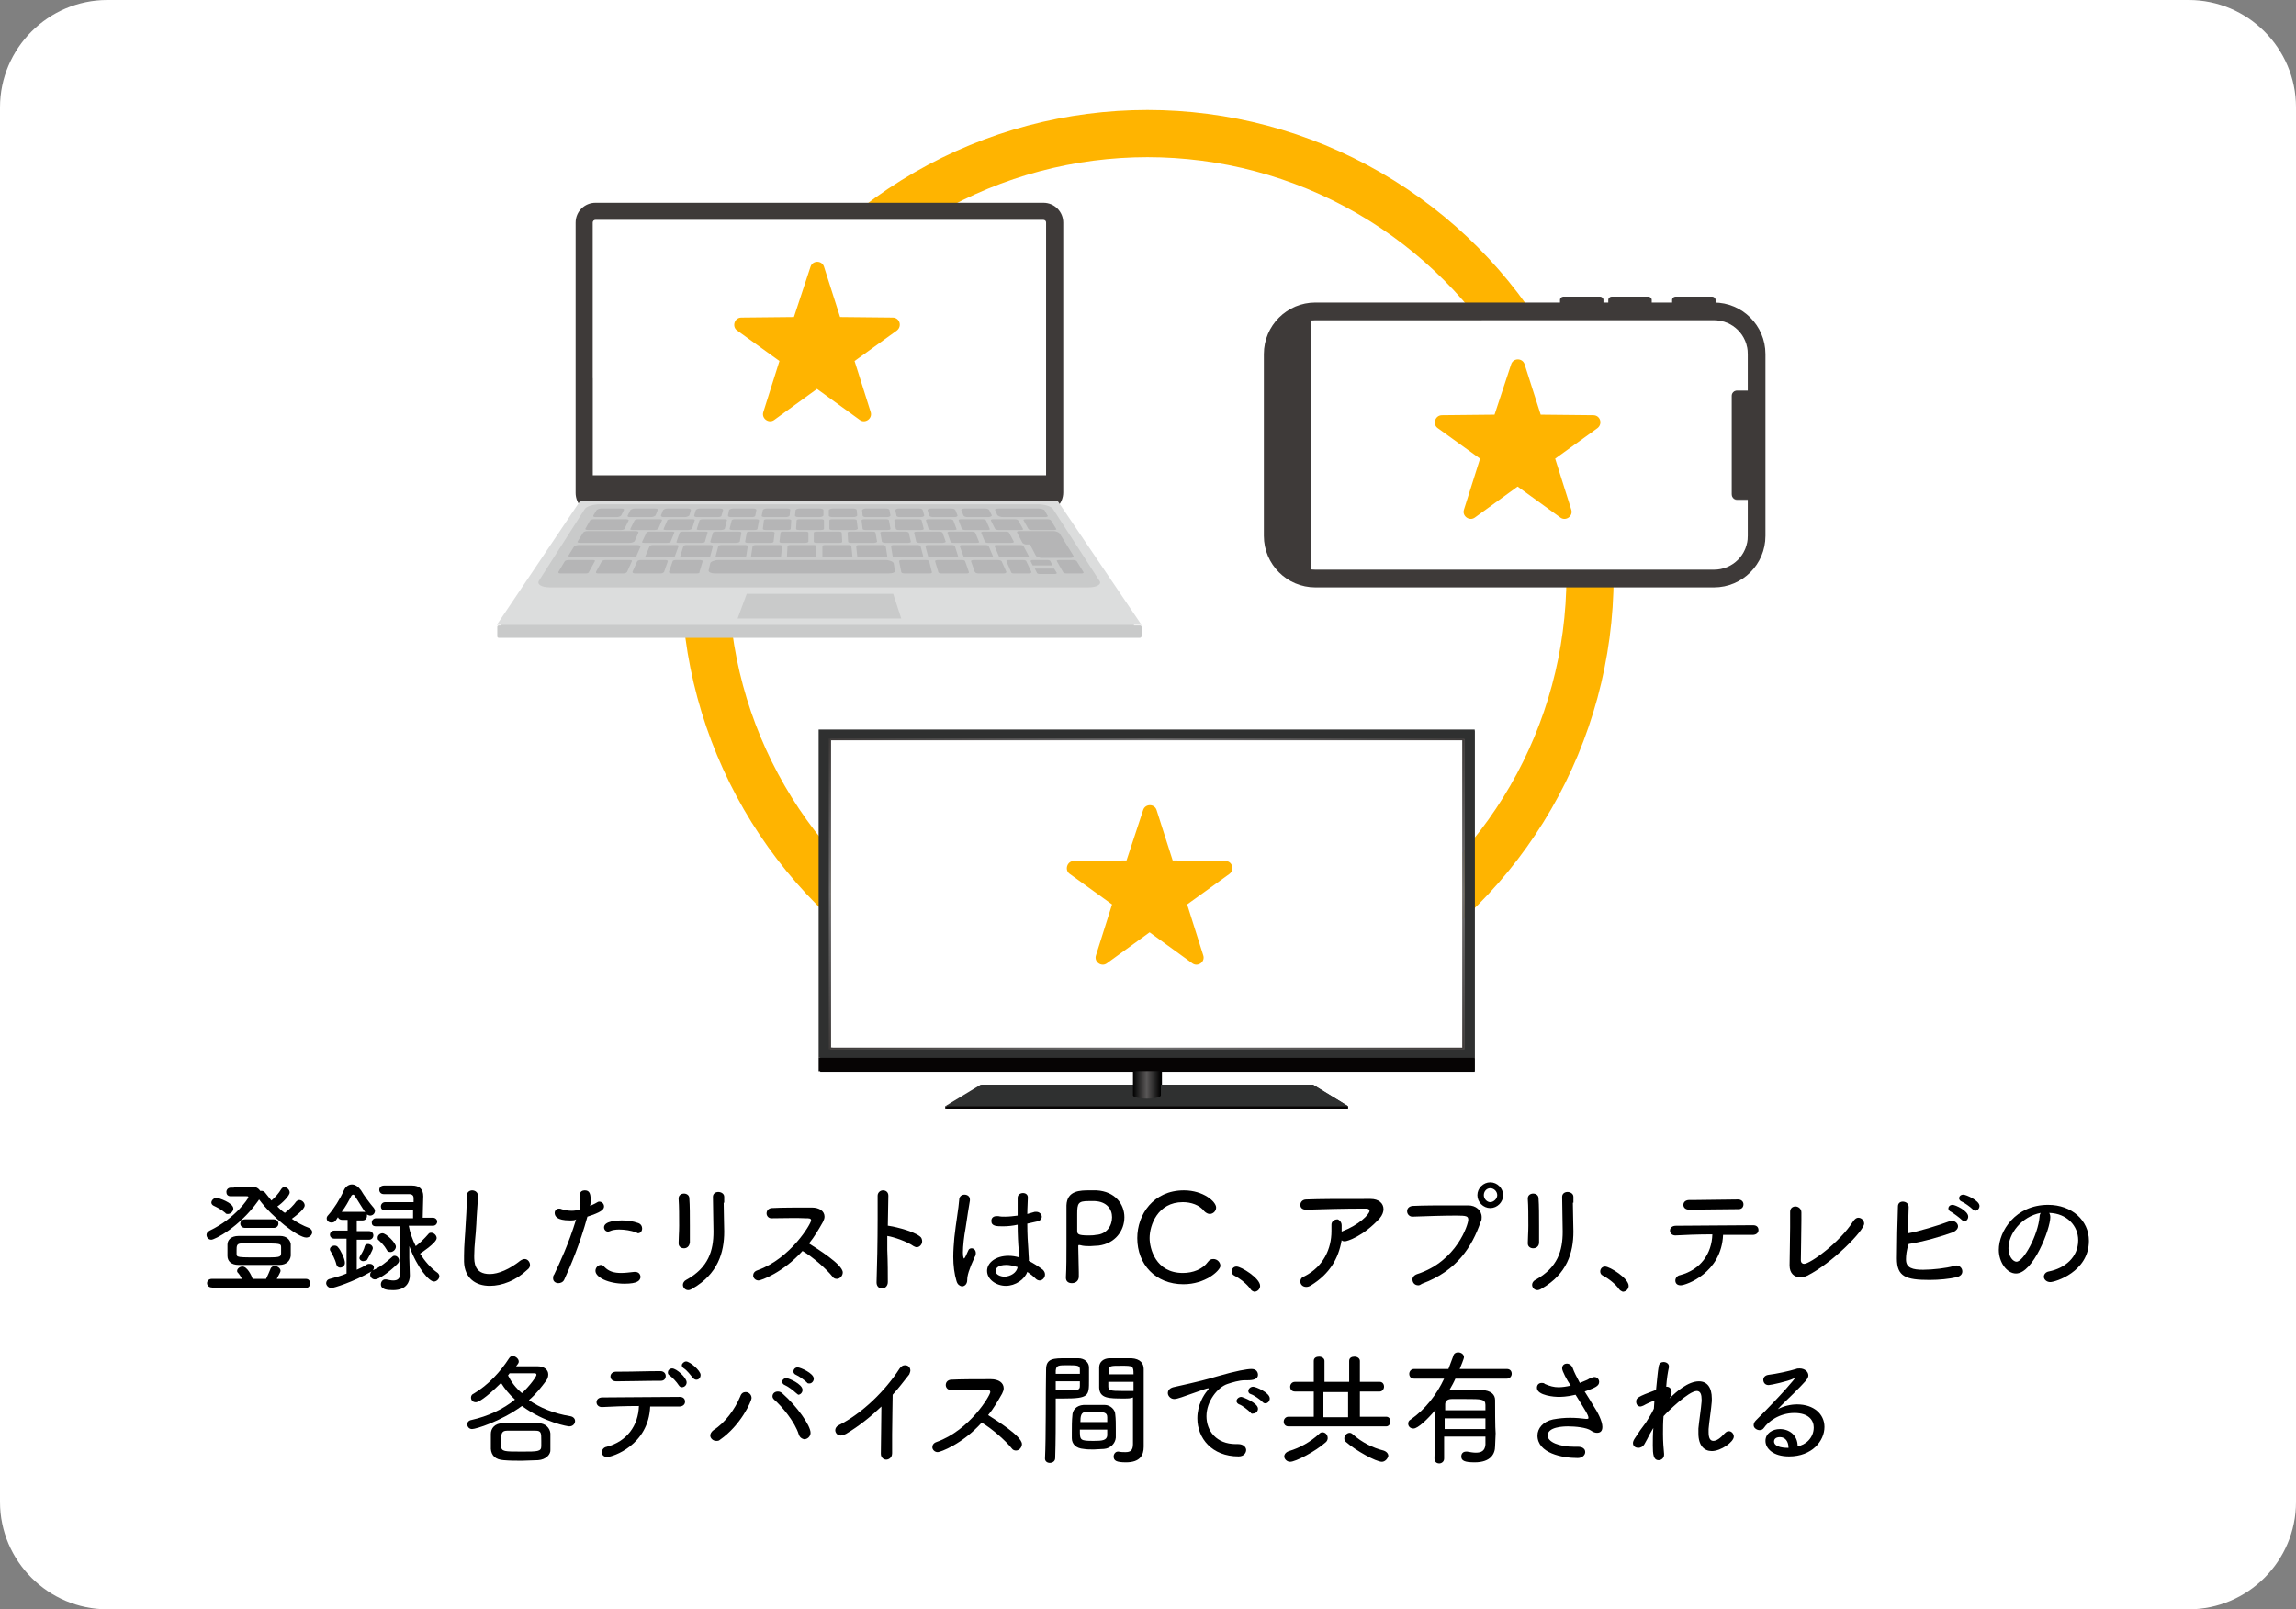 <?xml version="1.0" encoding="utf-8"?>
<!-- Generator: Adobe Illustrator 26.0.3, SVG Export Plug-In . SVG Version: 6.00 Build 0)  -->
<svg version="1.1" id="レイヤー_1" xmlns="http://www.w3.org/2000/svg" xmlns:xlink="http://www.w3.org/1999/xlink" x="0px"
	 y="0px" viewBox="0 0 428 300" style="enable-background:new 0 0 428 300;" xml:space="preserve">
<rect x="0" y="0" width="428" height="300" fill="#808080" stroke="none"/>
<style type="text/css">
	.st0{fill:#FFFFFF;}
	.st1{fill:none;stroke:#FFB400;stroke-width:8.8;stroke-miterlimit:10;}
	.st2{fill:#2F3030;}
	.st3{fill:#060404;}
	.st4{fill:url(#SVGID_1_);}
	.st5{fill:none;}
	.st6{fill:url(#SVGID_00000017483510320296407060000002482094692505686700_);}
	.st7{fill:url(#SVGID_00000143612116724683974360000010338627591545301674_);}
	.st8{fill:url(#SVGID_00000038382934726751925810000013185340240185029252_);}
	.st9{fill:url(#SVGID_00000170262577650870928880000003623307321441417392_);}
	.st10{fill:#3E3A39;}
	.st11{fill:#DCDDDD;}
	.st12{fill:#C9CACA;}
	.st13{fill:#B5B5B6;}
	.st14{opacity:0.3;fill:#FFFFFF;}
	.st15{fill:url(#SVGID_00000134226669586356507760000016913112195333382559_);}
	.st16{fill:url(#SVGID_00000179614216561296817390000017004526609239717048_);}
	.st17{fill:url(#SVGID_00000030467904919843617850000008955607035819426719_);}
	.st18{fill:url(#SVGID_00000098191321425459080610000014880995742027253644_);}
	.st19{fill:url(#SVGID_00000025431571674391666880000004297612480600114310_);}
	.st20{fill:#FFB400;}
</style>
<path class="st0" d="M428,280c0,11-9,20-20,20H20c-11,0-20-9-20-20V20C0,9,9,0,20,0h388c11,0,20,9,20,20V280z"/>
<g>
	<path d="M43.6,221.2c0.9,0,1.7,0,2.6,0h0.6c0.9,0,1.4,0.3,1.7,0.8c0.1,0,0.2,0,0.3,0c0.2,0,0.4,0.1,0.6,0.3c0.4,0.5,0.8,1,1.2,1.5
		c0.7-0.6,1.4-1.4,1.8-2.1c0.2-0.3,0.4-0.4,0.6-0.4c0.5,0,1,0.5,1,1c0,0.6-1.4,2-2.3,2.6c0.4,0.4,0.9,0.9,1.4,1.2
		c0.8-0.6,1.7-1.5,2.1-2.1c0.2-0.2,0.4-0.3,0.6-0.3c0.5,0,1,0.5,1,1c0,0.8-2,2.2-2.4,2.5c1,0.7,2.1,1.3,3.2,1.7
		c0.4,0.2,0.6,0.5,0.6,0.8c0,0.5-0.5,1-1.1,1c-1.5,0-6.3-3.7-8.8-7.1l-0.2,0.3c-3.5,4.9-8.1,7.2-8.7,7.2c-0.6,0-0.9-0.5-0.9-0.9
		c0-0.3,0.2-0.6,0.6-0.8c4.8-2.3,7.2-6,7.2-6.2c0-0.2-0.1-0.2-0.4-0.2c-0.8,0-1.5,0-2.9,0c-0.6,0-0.8-0.4-0.8-0.8s0.3-0.8,0.8-0.8
		H43.6z M39.5,240c-0.6,0-0.9-0.4-0.9-0.8c0-0.4,0.3-0.8,0.9-0.8l5.6,0c-0.2-0.4-0.5-0.9-0.8-1.2c-0.1-0.1-0.1-0.2-0.1-0.3
		c0-0.4,0.5-0.8,1-0.8c0.9,0,1.7,1.7,1.9,2.3v0h2.5c0.3-0.6,0.6-1.3,0.8-1.8c0.1-0.4,0.5-0.6,0.8-0.6c0.5,0,1.1,0.4,1.1,0.9
		c0,0.3-0.7,1.4-0.7,1.5l5.4,0c0.6,0,0.8,0.4,0.8,0.9c0,0.4-0.3,0.8-0.8,0.8H39.5z M42,226.1c-0.8-0.7-1.7-1.1-2.1-1.3
		c-0.3-0.1-0.5-0.4-0.5-0.6c0-0.4,0.4-0.9,1-0.9c0.3,0,3.1,0.9,3.1,2c0,0.5-0.5,1-1,1C42.3,226.3,42.1,226.3,42,226.1z M52.1,235.8
		c-1.3,0-2.6,0-3.8,0s-2.5,0-3.8,0c-1.4,0-2.1-0.7-2.1-1.7c0-0.3,0-0.7,0-1.1s0-0.8,0-1c0-0.8,0.6-1.6,2.1-1.6c1.3,0,2.6,0,3.8,0
		s2.6,0,3.9,0c1.3,0,1.9,0.8,2,1.5c0,0.3,0,0.7,0,1.1c0,0.4,0,0.8,0,1.1C54.1,235,53.4,235.8,52.1,235.8z M52.4,233.1
		c0-0.3,0-0.5,0-0.6c0-0.7-0.2-0.7-3.6-0.7c-1.3,0-2.7,0-3.8,0c-0.9,0-0.9,0.5-0.9,1.3c0,0.3,0,0.5,0,0.6c0,0.7,0.1,0.7,4.5,0.7
		c3.5,0,3.7,0,3.8-0.7C52.4,233.6,52.4,233.3,52.4,233.1z M45.7,228.9c-0.6,0-0.9-0.4-0.9-0.8c0-0.4,0.3-0.8,0.9-0.8H51
		c0.6,0,0.9,0.4,0.9,0.8c0,0.4-0.3,0.8-0.9,0.8H45.7z"/>
	<path d="M64.8,230.9h-2.5c-0.5,0-0.8-0.4-0.8-0.7c0-0.4,0.3-0.8,0.8-0.8h2.5v-2h-1c-0.4,0-0.7-0.2-0.8-0.5l-0.4,0.6
		c-0.2,0.3-0.5,0.4-0.8,0.4c-0.5,0-0.9-0.3-0.9-0.8c0-0.2,0.1-0.4,0.3-0.6c1-1.1,2.2-3,2.9-4.6c0.3-0.7,0.9-1.1,1.5-1.1
		c0.6,0,1.2,0.4,1.7,1.1c0.5,0.9,1.7,2.5,2.4,3.3c0.1,0.2,0.2,0.3,0.2,0.5c0,0.5-0.4,0.9-0.9,0.9c-0.2,0-0.4-0.1-0.6-0.2
		c0,0.1,0,0.2,0,0.3c0,0.4-0.3,0.8-0.8,0.8h-1.1v2h2.3c0.5,0,0.8,0.4,0.8,0.8c0,0.4-0.3,0.8-0.8,0.8h-2.3v5.6c0.7-0.3,1.3-0.6,1.9-1
		c0.2-0.1,0.4-0.1,0.5-0.1c0.5,0,0.8,0.3,0.8,0.7c0,0.3-0.2,0.6-0.6,0.8c-3.3,1.9-6.9,3-7.3,3c-0.6,0-1-0.5-1-0.9
		c0-0.3,0.2-0.7,0.7-0.8c1.1-0.3,2.2-0.6,3.1-1V230.9z M62.7,235.7c-0.2-0.9-0.8-2-1.1-2.5c-0.1-0.1-0.1-0.3-0.1-0.3
		c0-0.4,0.4-0.7,0.9-0.7c0.2,0,0.5,0.1,0.6,0.3c0.5,0.5,1.3,2.2,1.3,2.9c0,0.6-0.5,0.9-0.9,0.9C63.1,236.3,62.8,236.1,62.7,235.7z
		 M67.7,225.9c0.1,0,0.3,0,0.4,0.1c-0.7-1-1.5-2.4-2-3.1c-0.1-0.2-0.2-0.2-0.3-0.2c-0.1,0-0.2,0.1-0.3,0.2c-0.5,1-1.1,2.1-1.8,3
		H67.7z M67.7,235.1c-0.4,0-0.7-0.3-0.7-0.6c0-0.1,0.1-0.3,0.2-0.5c0.3-0.4,0.7-1.2,0.8-1.7c0.1-0.3,0.3-0.4,0.6-0.4
		c0.4,0,0.9,0.3,0.9,0.8c0,0.3-0.8,1.7-1.1,2.2C68.1,235,67.9,235.1,67.7,235.1z M69.9,238.5c-0.5,0-0.9-0.4-0.9-0.9
		c0-0.3,0.2-0.6,0.5-0.8c1.4-0.6,2.5-1.5,3.6-2.5c0.2-0.2,0.3-0.2,0.5-0.2c0.4,0,0.8,0.4,0.8,0.9c0,0.2-0.1,0.4-0.3,0.6
		C72.5,237.2,70.6,238.5,69.9,238.5z M74.5,228.6h-4.4c-0.6,0-0.8-0.3-0.8-0.7c0-0.4,0.3-0.8,0.8-0.8h6.9c0-0.2,0-0.5,0-0.7v-0.8
		h-5.2c-0.6,0-0.8-0.3-0.8-0.7c0-0.4,0.3-0.8,0.8-0.8h5.3v-0.7c0-0.5-0.2-0.8-0.9-0.8h-4.7c-0.5,0-0.8-0.4-0.8-0.8
		c0-0.4,0.3-0.8,0.9-0.8c1.1,0,4.1,0,5.2,0c1.4,0,2.1,0.7,2.1,2c0,0.9-0.1,2.8-0.1,4h1.9c0.5,0,0.8,0.4,0.8,0.7
		c0,0.4-0.3,0.8-0.8,0.8h-4.5c0.2,1.2,0.7,2.6,1.3,3.8c0.8-0.6,1.7-1.5,2.3-2.2c0.2-0.3,0.4-0.3,0.6-0.3c0.5,0,1,0.5,1,1
		c0,0.9-3.1,2.9-3.1,2.9c0.9,1.4,2,2.7,3.3,3.6c0.2,0.2,0.3,0.4,0.3,0.6c0,0.5-0.5,1-1,1c-0.9,0-3.1-2.5-4.6-6.6l0,2.2l0.1,3.2v0.1
		c0,1.1-0.6,2.7-3.1,2.7c-1.1,0-2.3-0.1-2.3-1.1c0-0.4,0.3-0.9,0.8-0.9c0.1,0,0.1,0,0.2,0c0.5,0.1,0.9,0.2,1.3,0.2
		c0.8,0,1.3-0.3,1.3-1.4L74.5,228.6z M72.1,233c-0.5-0.9-1.1-1.4-1.5-1.8c-0.2-0.1-0.2-0.3-0.2-0.5c0-0.4,0.4-0.8,0.9-0.8
		c0.7,0,2.5,1.8,2.5,2.5c0,0.5-0.5,1-1,1C72.5,233.4,72.2,233.3,72.1,233z"/>
	<path d="M91.3,239.7c-2.6,0-4.7-1.4-4.8-4.5c0-0.4,0-0.7,0-1.1c0-2,0.2-3.7,0.3-5.8c0.1-1.3,0.2-3.3,0.2-4.7v-0.6
		c0-1.1,1-1.1,1-1.1c0.6,0,1.1,0.4,1.1,1c0,0.9-0.3,4.4-0.3,5.2c-0.1,2.2-0.4,4-0.4,6c0,1.2,0,3.4,2.9,3.4c1.6,0,3.7-0.9,5.7-2.5
		c0.3-0.2,0.6-0.3,0.8-0.3c0.6,0,1,0.6,1,1.1c0,0.3-0.1,0.6-0.5,0.9C96.2,238.7,93.6,239.7,91.3,239.7z"/>
	<path d="M106.2,227.5c-2.4,0-2.8-0.8-2.8-1.4c0-0.4,0.3-0.8,0.8-0.8c0.2,0,0.3,0,0.5,0.1c0.6,0.2,1.2,0.3,1.9,0.3
		c0.5,0,1-0.1,1.5-0.2c0.1-0.4,0.1-0.7,0.1-1.1c0-0.5,0-1-0.1-1.6v-0.1c0-0.6,0.5-0.8,0.9-0.8c0.8,0,1.1,0.5,1.1,1.7
		c0,0.4,0,0.8-0.1,1.2c0.4-0.2,0.9-0.4,1.2-0.6c0.2-0.1,0.3-0.2,0.5-0.2c0.5,0,0.9,0.4,0.9,0.9c0,0.6-0.6,1.1-3.1,1.9
		c-1.4,5.1-3.1,9.1-4.3,11.7c-0.2,0.5-0.7,0.7-1.1,0.7c-0.5,0-1-0.3-1-0.9c0-0.2,0-0.5,0.2-0.7c1-2.1,2.7-5.7,4.1-10.3
		C107.2,227.5,106.7,227.5,106.2,227.5z M116.4,239.3c-3,0-5.4-1.2-5.4-2.4c0-0.6,0.5-1.1,1-1.1c0.2,0,0.5,0.1,0.7,0.4
		c0.8,0.8,1.7,1.1,3.1,1.1c0.7,0,1.5-0.1,2.4-0.2h0.2c0.7,0,1,0.5,1,1C119.3,238.7,118.9,239.3,116.4,239.3z M118.5,229.7
		c-0.9-0.3-2-0.5-3.1-0.5c-0.6,0-1.3,0.1-1.7,0.3c-0.1,0-0.2,0.1-0.3,0.1c-0.5,0-0.8-0.4-0.8-0.8c0-1.2,2.5-1.3,3.3-1.3
		c0.9,0,2,0.1,3.1,0.5c0.5,0.2,0.7,0.6,0.7,1c0,0.5-0.3,0.9-0.8,0.9C118.8,229.8,118.6,229.8,118.5,229.7z"/>
	<path d="M127.5,232.7c-0.5,0-1-0.3-1-0.9v-0.1c0-0.9,0.1-2,0.1-3.2c0-1.8,0-3.6-0.1-5v-0.1c0-0.6,0.5-0.9,1-0.9s1,0.3,1,0.9
		c0.1,1.3,0.1,3.3,0.1,5.1c0,1.1,0,2.3,0,3.1C128.5,232.4,128,232.7,127.5,232.7z M134.9,224.2c0,1.8,0.1,3.8,0.1,5.4
		c0,3.9-1.2,7.9-5.9,10.6c-0.3,0.2-0.6,0.3-0.8,0.3c-0.6,0-1-0.5-1-1c0-0.3,0.2-0.7,0.6-0.9c4.2-2.3,5.1-5.5,5.1-9
		c0-1.8-0.1-4.7-0.1-6.5c0-0.6,0.5-0.9,1-0.9s1.1,0.3,1.1,0.9V224.2z"/>
	<path d="M143.8,227.1c-0.6,0-0.9-0.5-0.9-0.9c0-0.5,0.3-0.9,0.9-1c1.7-0.1,5.1-0.1,7.5-0.1c1.5,0,2.4,0.7,2.4,1.7
		c0,0.3-0.1,0.6-0.3,1c-0.8,1.4-1.6,2.8-2.6,4c1.4,0.9,6.3,3.9,6.3,5.4c0,0.6-0.5,1.2-1.1,1.2c-0.3,0-0.6-0.1-0.8-0.4
		c-1.1-1.4-3.7-3.7-5.6-4.8c-3.6,4-7.7,5.5-8.2,5.5c-0.6,0-1-0.5-1-0.9c0-0.4,0.2-0.8,0.8-1c6.2-2.2,10-8.7,10-9.3
		c0-0.4-0.4-0.4-1-0.4C148.6,227,145.7,227.1,143.8,227.1L143.8,227.1z"/>
	<path d="M165.5,239c0,0.8-0.6,1.2-1.1,1.2c-0.5,0-1-0.4-1-1.1V239c0.1-2.6,0.2-7.8,0.2-11.8c0-1.8,0-3.3,0-4.3v0c0-0.6,0.5-1,1-1
		s1,0.3,1,1v0l-0.1,5.6h0.1c0.3,0,4.4,0.8,5.9,2c0.3,0.2,0.4,0.6,0.4,0.9c0,0.6-0.5,1.1-1,1.1c-0.2,0-0.4-0.1-0.6-0.2
		c-1.1-0.8-3.6-1.7-4.9-1.9v2.6C165.5,235.3,165.5,237.6,165.5,239L165.5,239z"/>
	<path d="M178.3,238.8c-0.4-1.3-0.6-2.9-0.6-4.5c0-1.2,0.1-2.4,0.2-3.6c0.3-2.8,0.8-5.5,0.9-7c0-0.7,0.5-1,1-1c0.5,0,1,0.3,1,0.9
		c0,0,0,0.1,0,0.2c-0.2,1.1-0.5,3.1-0.8,5.1c-0.3,1.6-0.5,3.4-0.5,4.6c0,1,0.2,1.1,0.2,1.1c0.1,0,0.1-0.1,0.3-0.4
		c0.1-0.2,0.4-0.9,0.5-1.1c0.1-0.3,0.4-0.4,0.6-0.4c0.4,0,0.8,0.3,0.8,0.9c0,0.2,0,0.4-0.2,0.7c-1.1,2.4-1.4,3.5-1.4,4.3
		c0,0.9-0.6,1.2-1,1.2C178.9,239.7,178.5,239.5,178.3,238.8z M191.7,235c1,0.5,1.9,1.1,2.7,1.7c0.3,0.3,0.4,0.6,0.4,0.9
		c0,0.6-0.5,1.1-1,1.1c-0.2,0-0.5-0.1-0.7-0.3c-0.5-0.5-1-0.9-1.6-1.3c-0.5,1.4-2.2,2.6-4,2.6c-1.8,0-3.5-1.2-3.5-2.8
		c0-1.5,1.6-2.8,4-2.8c0.7,0,1.3,0.1,2,0.3c0-0.4,0-0.9-0.1-1.4c-0.1-1-0.2-2.9-0.2-4.7c-0.9,0.2-1.8,0.3-2.7,0.3
		c-1.2,0-2.2,0-2.2-1c0-0.5,0.3-0.9,1-0.9c0.1,0,0.2,0,0.3,0c0.4,0.1,0.8,0.1,1.3,0.1c0.7,0,1.5-0.1,2.3-0.2c0-0.7,0-1.3,0-1.9
		c0-0.6,0-1.1,0-1.4c0-0.6,0.5-0.9,1-0.9s0.9,0.3,0.9,0.8v0.1c0,0.7-0.1,1.8-0.1,3l1.4-0.4c0.1,0,0.2,0,0.3,0c0.6,0,1,0.5,1,0.9
		c0,0.4-0.3,0.8-0.9,0.9l-1.8,0.4c0,1.9,0.1,3.7,0.2,4.9c0,0.6,0.1,1.3,0.1,2.1V235z M189.7,236.2c-1-0.3-1.6-0.4-2.1-0.4
		c-1.5,0-2,0.6-2,1.1c0,1,1.5,1.1,1.7,1.1C188.4,237.9,189.5,237.3,189.7,236.2L189.7,236.2z"/>
	<path d="M199.8,239.2c-0.6,0-1.1-0.3-1.1-1v-0.1c0.1-1.8,0.1-3.9,0.1-5.9c0-2.2,0-4.3,0-5.9c0-0.6,0-1.2,0-1.6
		c0.1-2.8,2.6-2.8,4.3-2.8c0.5,0,0.9,0,1.3,0c3.5,0.2,5.2,2.6,5.2,5c0,2.5-1.7,4.9-4.8,5.3c-0.5,0-1.1,0.1-1.6,0.1
		c-0.6,0-1.2,0-1.9-0.2c-0.1,0-0.1,0-0.2,0c-0.1,0-0.1,0.1-0.1,0.3c0,1.4,0.1,3.2,0.1,4.8v0.9C201,238.9,200.4,239.2,199.8,239.2z
		 M207.3,226.9c0-1.5-1-2.9-3.2-3c-0.1,0-0.7,0-1.2,0c-1.9,0-2.1,0.4-2.1,2.4c0,0.9,0,2.1,0,3c0,0.7,0,1,2.1,1c0.5,0,0.9,0,1.4-0.1
		C206.3,230.1,207.3,228.5,207.3,226.9z"/>
	<path d="M220.6,239.4c-5.2,0-8.6-3.7-8.6-8.6c0-4.4,3-8.9,8.7-8.9c3.6,0,6,2.1,6,3.2c0,0.7-0.6,1.2-1.2,1.2c-0.3,0-0.7-0.2-1-0.5
		c-0.9-1.2-2.5-1.7-4-1.7c-4.7,0-6.2,4.3-6.2,6.7c0,1.9,1.1,6.5,6.2,6.5c1.9,0,3.7-0.7,4.7-2.1c0.3-0.4,0.6-0.5,1-0.5
		c0.7,0,1.3,0.6,1.3,1.3C227.4,236.9,224.7,239.4,220.6,239.4z"/>
	<path d="M233.1,240.3c-0.6-0.9-2-2-3-2.5c-0.4-0.2-0.5-0.5-0.5-0.8c0-0.4,0.3-0.9,0.9-0.9c0.9,0,4.4,2.2,4.4,3.6
		c0,0.6-0.5,1.1-1.1,1.1C233.5,240.7,233.3,240.6,233.1,240.3z"/>
	<path d="M250.1,228.4c0,0.4,0,0.8,0,1.2c0.1,0,0.1-0.1,0.2-0.1c2.9-1.1,5-3.1,5-3.8c0-0.2-0.2-0.4-0.6-0.4h-1.1
		c-2.8,0-7.2,0.1-10,0.2h-0.1c-0.8,0-1.1-0.4-1.1-0.9c0-0.5,0.4-1,1.1-1c2.8-0.1,5.2-0.1,12-0.1c1.5,0,2.4,0.8,2.4,1.9
		c0,0.5-0.2,1.1-0.7,1.7c-3.1,3.4-6.1,4.3-6.5,4.3c-0.2,0-0.4,0-0.6-0.2c-0.6,3.5-2.3,6.3-5.7,8.4c-0.3,0.2-0.6,0.3-0.9,0.3
		c-0.7,0-1.1-0.5-1.1-1c0-0.4,0.2-0.8,0.8-1c3.5-1.8,5-5.1,5-8.4c0-0.3,0-0.7,0-1c-0.1-1,0.8-1.2,1.1-1.2
		C249.5,227.3,250.1,227.7,250.1,228.4L250.1,228.4z"/>
	<path d="M264.4,239.6c-0.7,0-1.1-0.5-1.1-1.1c0-0.4,0.3-0.8,0.9-1c7.4-2.4,9.5-9.3,9.5-10.1c0-0.7-0.3-0.8-2.3-0.8
		c-2.3,0-5.4,0.1-8.1,0.2h0c-0.6,0-1-0.5-1-1c0-0.5,0.3-0.9,1-1c2.1-0.1,4.9-0.1,7.4-0.1c1.1,0,2.1,0,3,0c1.4,0,2.5,0.9,2.5,2.2
		c0,0.3,0,0.6-0.2,0.9c-1.6,4.6-4.4,9.1-10.9,11.5C264.8,239.5,264.6,239.6,264.4,239.6z M277.8,225.2c-1.3,0-2.4-1.1-2.4-2.4
		c0-1.3,1.1-2.4,2.4-2.4s2.4,1.1,2.4,2.4C280.2,224.1,279.1,225.2,277.8,225.2z M277.8,221.5c-0.7,0-1.2,0.6-1.2,1.3
		c0,0.7,0.6,1.3,1.2,1.3s1.3-0.6,1.3-1.3C279.1,222.1,278.5,221.5,277.8,221.5z"/>
	<path d="M285.8,232.7c-0.5,0-1-0.3-1-0.9v-0.1c0-0.9,0.1-2,0.1-3.2c0-1.8,0-3.6-0.1-5v-0.1c0-0.6,0.5-0.9,1-0.9s1,0.3,1,0.9
		c0.1,1.3,0.1,3.3,0.1,5.1c0,1.1,0,2.3,0,3.1C286.9,232.4,286.3,232.7,285.8,232.7z M293.2,224.2c0,1.8,0.1,3.8,0.1,5.4
		c0,3.9-1.2,7.9-5.9,10.6c-0.3,0.2-0.6,0.3-0.8,0.3c-0.6,0-1-0.5-1-1c0-0.3,0.2-0.7,0.6-0.9c4.2-2.3,5.1-5.5,5.1-9
		c0-1.8-0.1-4.7-0.1-6.5c0-0.6,0.5-0.9,1-0.9s1.1,0.3,1.1,0.9V224.2z"/>
	<path d="M301.8,240.3c-0.6-0.9-2-2-3-2.5c-0.4-0.2-0.5-0.5-0.5-0.8c0-0.4,0.3-0.9,0.9-0.9c0.9,0,4.4,2.2,4.4,3.6
		c0,0.6-0.5,1.1-1.1,1.1C302.3,240.7,302,240.6,301.8,240.3z"/>
	<path d="M313.3,239.6c-0.7,0-1-0.4-1-0.9c0-0.4,0.3-0.9,0.9-1c3.8-1,5.9-4,6-7.6c-2.6,0-5.2,0.1-6.9,0.2h0c-0.6,0-1-0.4-1-0.9
		s0.4-0.9,1.1-0.9c3.3,0,10.6-0.1,14.4-0.1c0.7,0,1,0.4,1,0.9c0,0.5-0.4,0.9-1.1,0.9h0c-1,0-2.3,0-3.8,0h-1.7
		C320.9,237.3,314.3,239.6,313.3,239.6z M315.9,223.7c2.7,0,5.4-0.1,8.1-0.1h0c0.6,0,1,0.4,1,0.9s-0.3,0.9-0.9,0.9
		c-3.2,0-6.7,0.1-9.2,0.1c-0.7,0-1.1-0.4-1.1-0.9c0-0.5,0.4-0.9,1.1-0.9H315.9z"/>
	<path d="M336.9,237.8c-0.4,0.2-0.9,0.3-1.3,0.3c-1.1,0-2-0.7-2-2.2v-0.1c0-1.7,0.1-4.7,0.1-7c0-1.2,0-2.3,0-2.8v-0.1
		c0-0.7,0.5-1,1-1c0.5,0,1.1,0.4,1.1,1.1c0,0.4,0,0.9,0,1.6c0,2.3-0.1,5.9-0.1,7.3v0c0,0.5,0.3,0.7,0.6,0.7c1.1,0,6.6-3.9,9.2-8
		c0.3-0.4,0.6-0.6,0.9-0.6c0.6,0,1.1,0.5,1.1,1.1C347.5,229.4,341.5,235.5,336.9,237.8z"/>
	<path d="M355.3,234.7v0.1c0,1.6,1.3,1.9,3.2,1.9c1.7,0,4.4-0.3,5.7-0.7c0.2,0,0.3-0.1,0.5-0.1c0.6,0,1.1,0.5,1.1,1.1
		c0,0.5-0.3,0.9-1.1,1.1c-1.3,0.3-3.2,0.5-5,0.5c-4.4,0-6.1-0.6-6.1-4c0-2.5,0.1-7.2,0.2-9.7c0-0.6,0.4-0.9,0.9-0.9
		c0.5,0,1.1,0.3,1.1,1c0,0.4-0.1,2.7-0.1,4.9c1.8-0.3,5.8-1.5,7.6-2.2c0.2-0.1,0.4-0.1,0.6-0.1c0.6,0,1.1,0.5,1.1,1
		c0,0.4-0.3,0.8-0.9,1.1c-2.2,0.8-5.7,1.8-8.3,2.2C355.4,233,355.3,234.1,355.3,234.7z M365.7,227.4c-0.4-0.4-1.5-1.2-2-1.5
		c-0.3-0.1-0.5-0.4-0.5-0.6c0-0.4,0.3-0.7,0.8-0.7c0.5,0,2.9,1.1,2.9,2.2c0,0.5-0.4,0.9-0.8,0.9C366,227.6,365.9,227.6,365.7,227.4z
		 M367.7,225.4c-0.4-0.4-1.5-1.2-2-1.4c-0.3-0.1-0.5-0.4-0.5-0.6c0-0.4,0.3-0.7,0.8-0.7c0.5,0,3,1.1,3,2.1c0,0.5-0.4,0.9-0.8,0.9
		C368.1,225.7,367.9,225.6,367.7,225.4z"/>
	<path d="M382.2,226.9c0,2.2-3.2,10.5-6.4,10.5c-1.7,0-3.2-2.1-3.2-4.4c0-3.5,3.1-8.4,9.2-8.4c4.4,0,7.6,2.9,7.6,6.7
		c0,5.8-6.3,7.7-7.2,7.7c-0.7,0-1.2-0.5-1.2-1c0-0.4,0.3-0.9,1-1c2.9-0.6,5.4-2.6,5.4-5.8c0-2.7-2.1-5-5.4-5.1
		C382.1,226.3,382.2,226.5,382.2,226.9z M374.4,232.7c0,1.6,0.9,2.5,1.5,2.5c1.3,0,4-4.9,4.3-8.4c0-0.3,0.1-0.5,0.2-0.7
		C376.8,226.8,374.4,230,374.4,232.7z"/>
	<path d="M88,266.4c-0.6,0-0.9-0.5-0.9-0.9c0-0.3,0.2-0.7,0.8-0.8c3.1-0.7,5.9-2,8.1-3.8c-1.1-1-1.9-2-2.6-3.1
		c-1.7,1.7-3.9,3.6-4.7,3.6c-0.6,0-0.9-0.4-0.9-0.9c0-0.3,0.2-0.6,0.5-0.7c2.7-1.6,5-4.1,6.6-6.6c0.2-0.3,0.4-0.4,0.7-0.4
		c0.5,0,1.1,0.5,1.1,1c0,0.2,0,0.3-0.5,0.9c1.4,0,2.9,0,4,0c1.3,0,2,0.7,2,1.5c0,0.4-0.1,0.8-0.4,1.2c-0.9,1.2-1.9,2.5-3.2,3.6
		c2,1.4,4.6,2.5,7.7,3c0.6,0.1,0.9,0.5,0.9,0.9c0,0.5-0.4,1-1.1,1c-0.2,0-4.6-0.7-8.8-3.8C93.3,265,88.7,266.4,88,266.4z
		 M100.3,272.2c-1,0-2,0.1-3,0.1c-1.1,0-2.3,0-3.4-0.1c-1.6-0.1-2.3-0.9-2.4-2.1c0-0.4,0-0.8,0-1.2c0-0.6,0-1.1,0-1.6
		c0-1,0.7-2,2.3-2c1,0,2.1,0,3.2,0c1.1,0,2.2,0,3.3,0c1.4,0,2.2,0.9,2.3,1.9c0,0.5,0,1,0,1.5c0,0.5,0,1,0,1.5
		C102.7,271.1,101.8,272.1,100.3,272.2z M100.9,268.6c0-1.5,0-1.9-1.1-1.9c-0.7,0-1.4,0-2.2,0c-1.1,0-2.1,0-3.1,0
		c-1,0-1.1,0.6-1.1,1.9c0,0.3,0,0.7,0,1c0.1,1,0.6,1,3.9,1c2.9,0,3.6,0,3.6-1C100.9,269.3,100.9,269,100.9,268.6z M100,256.3
		c0-0.2-0.1-0.3-0.4-0.3c-0.5,0-1.2,0-2,0c-0.8,0-1.7,0-2.6,0l-0.3,0.4c0.6,1.2,1.4,2.3,2.6,3.3C98.8,258.3,100,256.6,100,256.3z"/>
	<path d="M113.2,271.6c-0.7,0-1-0.4-1-0.9c0-0.4,0.3-0.9,0.9-1c3.8-1,5.9-4,6-7.6c-2.6,0-5.2,0.1-6.9,0.2h0c-0.6,0-1-0.4-1-0.9
		s0.4-0.9,1.1-0.9c3.3,0,10.6-0.1,14.4-0.1c0.7,0,1,0.4,1,0.9c0,0.5-0.4,0.9-1.1,0.9h0c-0.8,0-1.8,0-2.9,0c-0.8,0-1.7,0-2.5,0
		C120.9,269.4,114.2,271.6,113.2,271.6z M115.8,255.7c2.5,0,4.6-0.1,7.3-0.1h0c0.6,0,1,0.4,1,0.9s-0.3,0.9-0.9,0.9
		c-3.2,0-5.8,0.1-8.3,0.1c-0.7,0-1.1-0.4-1.1-0.9s0.4-0.9,1.1-0.9H115.8z M126.5,258.2c-0.3-0.5-1.2-1.5-1.7-1.8
		c-0.3-0.2-0.3-0.4-0.3-0.6c0-0.3,0.3-0.7,0.8-0.7c0.8,0,2.7,1.7,2.7,2.6c0,0.5-0.4,0.9-0.9,0.9
		C126.9,258.6,126.7,258.5,126.5,258.2z M129.8,257.2c-0.2,0-0.4-0.1-0.6-0.3c-0.4-0.5-1.2-1.5-1.7-1.8c-0.3-0.2-0.4-0.4-0.4-0.6
		c0-0.3,0.4-0.7,0.8-0.7c0.7,0,2.7,1.7,2.7,2.5C130.6,256.8,130.3,257.2,129.8,257.2z"/>
	<path d="M133.5,268.6c-0.6,0-1.1-0.5-1.1-1c0-0.3,0.2-0.7,0.6-1c2.2-1.4,4-3.9,5-6.3c0.2-0.6,0.6-0.8,1-0.8c0.6,0,1.1,0.5,1.1,1.1
		c0,0.6-2,5.1-5.9,7.8C134,268.6,133.8,268.6,133.5,268.6z M148.9,267.4c-0.7-2.3-3.1-5.2-4.6-6.5c-0.2-0.2-0.3-0.4-0.3-0.6
		c0-0.5,0.4-0.9,1-0.9c0.3,0,0.6,0.1,0.9,0.4c2.6,2.3,5.2,5.9,5.2,7.3c0,0.7-0.6,1.2-1.2,1.2C149.5,268.2,149.1,268,148.9,267.4z
		 M148.3,259.6c-0.4-0.4-1.5-1.2-2-1.4c-0.3-0.1-0.5-0.4-0.5-0.6c0-0.4,0.4-0.7,0.8-0.7c0.4,0,3,1.1,3,2.2c0,0.5-0.4,0.9-0.8,0.9
		C148.7,259.9,148.5,259.8,148.3,259.6z M150.4,257.7c-0.4-0.4-1.5-1.2-2-1.4c-0.3-0.1-0.5-0.4-0.5-0.6c0-0.4,0.3-0.8,0.8-0.8
		c0.5,0,3,1.1,3,2.1c0,0.5-0.4,0.9-0.8,0.9C150.7,257.9,150.5,257.9,150.4,257.7z"/>
	<path d="M164.2,271c0-2,0.1-6.1,0.1-8.8c-2,1.9-4.1,3.6-6.6,5.1c-0.4,0.2-0.7,0.3-1,0.3c-0.6,0-1-0.5-1-1c0-0.3,0.2-0.7,0.6-0.9
		c4.4-2.2,8.7-6.4,11.4-10.6c0.3-0.4,0.6-0.6,1-0.6c0.6,0,1,0.4,1,1c0,0.2-0.1,0.4-0.2,0.7c-1.1,1.4-2.1,2.7-3.1,3.8
		c0,1.5-0.1,4.7-0.1,7.4c0,1.4,0,2.7,0,3.5c0,0.9-0.7,1.2-1.1,1.2C164.7,272.1,164.2,271.7,164.2,271L164.2,271z"/>
	<path d="M177.2,259.1c-0.6,0-0.9-0.5-0.9-0.9c0-0.5,0.3-0.9,0.9-1c1.7-0.1,5.1-0.1,7.5-0.1c1.5,0,2.4,0.7,2.4,1.7
		c0,0.3-0.1,0.6-0.3,1c-0.8,1.4-1.6,2.8-2.6,4c1.4,0.9,6.3,3.9,6.3,5.4c0,0.6-0.5,1.2-1.1,1.2c-0.3,0-0.6-0.1-0.8-0.4
		c-1.1-1.4-3.7-3.7-5.6-4.8c-3.6,4-7.7,5.5-8.2,5.5c-0.6,0-1-0.5-1-0.9c0-0.4,0.2-0.8,0.8-1c6.2-2.2,10-8.7,10-9.3
		c0-0.4-0.4-0.4-1-0.4C182.1,259,179.1,259.1,177.2,259.1L177.2,259.1z"/>
	<path d="M196.8,262.8c0,2.6,0,5.8-0.1,9c0,0.6-0.5,0.9-1,0.9c-0.5,0-0.9-0.3-0.9-0.8v0c0.2-4.2,0.1-11.6,0.2-16.6
		c0-2.1,1.4-2.1,3.8-2.1c0.9,0,1.7,0,2.2,0c1.2,0,2,0.8,2,1.7c0,0.8,0,1.6,0,2.4c0,2.9,0,3.4-4.7,3.4c-0.6,0-1.1,0-1.5,0V262.8z
		 M201.3,256.2c0-0.3,0-0.6,0-0.9c0-0.7-0.3-0.8-2.2-0.8c-1.8,0-2.2,0-2.3,1c0,0.2,0,0.4,0,0.6H201.3z M196.8,257.6v1.6
		c0.4,0,1.1,0,1.9,0c2.4,0,2.6-0.1,2.6-0.9c0-0.2,0-0.5,0-0.8H196.8z M205.8,270.1c-0.6,0-1.3,0.1-1.9,0.1c-0.7,0-1.3,0-1.9-0.1
		c-1.4-0.1-2.2-0.9-2.2-2c0-0.3,0-0.7,0-1.1c0-1,0-2.2,0.1-3.1c0-1,0.7-1.9,2.1-2c0.6,0,1.2,0,1.8,0c0.7,0,1.4,0,2.1,0
		c1.1,0,2,0.9,2,1.8c0.1,0.8,0.1,1.8,0.1,2.7c0,0.6,0,1.1,0,1.6C207.9,269.1,207,270,205.8,270.1z M201.3,266.5c0,2,0,2.1,2.6,2.1
		c1.6,0,2.4-0.1,2.5-1c0-0.3,0-0.7,0-1.1H201.3z M206.4,265.1c0-0.3,0-0.7,0-0.9c0-0.9-0.6-1-2.2-1c-0.6,0-1.2,0-1.7,0
		c-1,0-1.1,0.8-1.1,1.9H206.4z M209.5,260.7c-2.8,0-4.5,0-4.6-2c0-0.4,0-0.9,0-1.4c0-0.8,0-1.6,0-2.4c0-1,0.8-1.7,2-1.7
		c0.4,0,1.4,0,2.3,0c0.6,0,1.3,0,1.7,0c1.7,0.1,2.3,1,2.3,2c0,4,0,8.2,0,11.6c0,1.1,0,2.1,0,2.9c0,1.6-0.7,2.9-3.3,2.9
		c-1.8,0-2.3-0.3-2.3-1.1c0-0.4,0.3-0.9,0.8-0.9h0.1c0.5,0.1,0.9,0.1,1.3,0.1c0.9,0,1.4-0.3,1.4-1.5c0-0.8,0-1.6,0-2.5
		c0-1.8,0-3.7,0-5.4v-0.8C210.8,260.7,210.2,260.7,209.5,260.7z M211.3,256.2c0-1.6-0.1-1.6-2.3-1.6c-1.9,0-2.3,0-2.3,0.8
		c0,0.3,0,0.5,0,0.8H211.3z M211.3,257.6h-4.7c0,0.3,0,0.5,0,0.8c0,0.8,0.3,0.9,2.7,0.9c0.8,0,1.6,0,2,0V257.6z"/>
	<path d="M230.9,271.5L230.9,271.5c-5,0-7.7-3.4-7.7-7.1c0-2.5,1.2-4.4,1.9-5.2c0.2-0.2,0.2-0.3,0.2-0.4c0,0,0,0-0.1,0
		c-0.2,0-0.8,0.2-3.6,1.2c-0.6,0.2-2.1,0.8-2.7,0.8c-0.7,0-1.2-0.6-1.2-1.1c0-0.5,0.3-0.9,1-1.1c5-1.1,6.4-1.5,8.1-2
		c3.8-1.1,5.7-1.4,6.5-1.4c0.9,0,1.2,0.6,1.2,1.1c0,0.8-0.9,1-1.9,1h-0.5c-1.1,0-2.4,0.4-3.3,0.7c-1.8,0.6-3.9,3.2-3.9,6
		c0,2.7,1.8,5.2,5.5,5.2h0.4c1,0,1.5,0.6,1.5,1.1S231.9,271.5,230.9,271.5z M233.1,263.3c-0.4-0.4-1.5-1.3-2.1-1.5
		c-0.3-0.1-0.5-0.4-0.5-0.6c0-0.4,0.4-0.8,0.9-0.8c0.2,0,3.1,1.1,3.1,2.2c0,0.5-0.4,0.9-0.9,0.9
		C233.4,263.6,233.2,263.5,233.1,263.3z M235.3,261.3c-0.4-0.4-1.5-1.2-2.1-1.4c-0.4-0.1-0.5-0.4-0.5-0.6c0-0.4,0.4-0.8,0.9-0.8
		c0.5,0,3.1,1.1,3.1,2.2c0,0.5-0.4,0.9-0.8,0.9C235.6,261.6,235.5,261.5,235.3,261.3z"/>
	<path d="M240.2,265.9c-0.6,0-0.9-0.4-0.9-0.9c0-0.4,0.3-0.9,0.9-0.9l4.7,0v-4.7l-3.5,0c-0.6,0-0.9-0.4-0.9-0.9
		c0-0.4,0.3-0.9,0.9-0.9l3.5,0v-3.9c0-0.6,0.5-0.8,1-0.8s1,0.3,1,0.8v3.9h4.6v-3.9c0-0.6,0.5-0.8,1-0.8s1,0.3,1,0.8v3.9l3.7,0
		c0.5,0,0.8,0.4,0.8,0.9c0,0.4-0.3,0.9-0.8,0.9l-3.7,0v4.7l4.9,0c0.5,0,0.8,0.4,0.8,0.9c0,0.4-0.3,0.9-0.8,0.9H240.2z M240.5,272.5
		c-0.6,0-1.1-0.5-1.1-1c0-0.4,0.3-0.8,0.9-1c2-0.6,4-1.7,5.6-3.2c0.2-0.2,0.4-0.3,0.6-0.3c0.6,0,1,0.5,1,1.1c0,0.2-0.1,0.5-0.3,0.7
		C245.2,270.6,241.5,272.5,240.5,272.5z M251.3,259.5h-4.6v4.7h4.6V259.5z M257.6,272.5c-1.1,0-4.9-2.1-6.7-3.7
		c-0.3-0.2-0.3-0.5-0.3-0.7c0-0.5,0.5-1,1-1c0.2,0,0.4,0.1,0.6,0.3c1.7,1.5,3.7,2.5,5.7,3c0.6,0.2,0.9,0.6,0.9,1
		C258.7,271.9,258.2,272.5,257.6,272.5z"/>
	<path d="M278.7,269.6L278.7,269.6c0,1.4-0.8,3-3.8,3c-1.9,0-2.5-0.3-2.5-1.1c0-0.5,0.3-0.9,0.9-0.9c0,0,0.1,0,0.2,0
		c0.6,0.1,1.1,0.2,1.6,0.2c1,0,1.7-0.3,1.8-1.5c0-0.4,0-0.9,0-1.5h-7.7v4.1c0,0.6-0.5,0.9-0.9,0.9c-0.5,0-0.9-0.3-0.9-0.9
		c0-0.4,0.1-5.4,0.2-9.1c-1.5,1.8-3.3,3.5-4.1,3.5c-0.6,0-1-0.4-1-0.9c0-0.3,0.1-0.6,0.5-0.8c2.7-1.9,4.8-4.6,6.2-7.6h-5.6
		c-0.6,0-0.9-0.4-0.9-0.9c0-0.4,0.3-0.9,0.9-0.9h6.4c0.3-0.8,0.6-1.6,0.9-2.4c0.1-0.5,0.5-0.7,0.9-0.7c0.6,0,1.1,0.4,1.1,0.9
		c0,0.3-0.6,1.7-0.8,2.2h8.8c0.6,0,0.9,0.4,0.9,0.9c0,0.4-0.3,0.9-0.9,0.9h-9.6c-0.3,0.7-0.7,1.4-1.1,2.1c0.1,0,0.1,0,0.2,0
		c1.1,0,2.3,0,3.5,0c0.8,0,1.5,0,2.2,0c1.9,0.1,2.6,0.9,2.6,1.9c0,1.1,0,5.3,0.1,6.2L278.7,269.6z M276.9,264.4h-7.6v2h7.6V264.4z
		 M276.9,263c0-0.5,0-0.9,0-1.1c0-1.1-0.8-1.1-3.6-1.1c-1,0-1.9,0-2.7,0c-0.9,0-1.2,0.5-1.2,1c0,0.3,0,0.7,0,1.1H276.9z"/>
	<path d="M290.4,260.4c-0.4,0-3.9-0.2-3.9-1.7c0-0.5,0.3-0.9,0.9-0.9c0.2,0,0.4,0,0.6,0.2c0.9,0.4,1.7,0.6,2.5,0.6
		c0.7,0,1.4-0.1,2.3-0.3c-0.7-1-1.6-2.7-1.6-3.2c0-0.6,0.4-0.9,0.9-0.9c0.4,0,0.9,0.3,1.1,0.9c0.2,0.6,0.7,1.6,1.3,2.7l1.2-0.5
		c0.3-0.1,0.5-0.3,0.8-0.4c0.3-0.1,0.5-0.2,0.7-0.2c0.6,0,0.9,0.5,0.9,0.9c0,0.8-0.8,1.1-2.7,1.8c0.6,0.9,1.1,1.8,1.6,2.6
		c0.8,1.2,1.7,2.9,1.7,4c0,0.8-0.4,1.1-1,1.1c-0.3,0-0.7-0.1-1.1-0.4c-0.8-0.6-3-0.8-4.3-0.8c-0.9,0-3.8,0.1-3.8,1.7
		c0,1.2,2.1,2.1,5,2.1c0.3,0,0.5,0,0.7,0c0.1,0,1.3,0,1.3,1c0,0.5-0.5,1.1-1.4,1.1c-2.9,0-7.5-0.9-7.5-4.2c0-1.3,1-2.6,2.9-3
		c1.1-0.2,2.1-0.3,3.2-0.3c1.1,0,2.1,0.1,2.9,0.2h0.2c0.2,0,0.3,0,0.3-0.2c0-0.5-0.6-1.4-2.4-4.3
		C292.1,260.4,290.9,260.4,290.4,260.4z"/>
	<path d="M304.9,267.9c0.5-0.8,1.2-1.8,1.9-2.7c0.5-0.8,1.1-1.7,1.5-2.6l0.1-1.5c-0.6,0.2-1.5,0.6-2,0.9c-0.2,0.1-0.5,0.2-0.6,0.2
		c-0.5,0-0.8-0.4-0.8-0.9c0-0.7,0.2-0.9,3.7-2.2c0.2-1.8,0.3-3.3,0.5-4.4c0.1-0.6,0.5-0.8,0.9-0.8c0.5,0,1,0.3,1,0.8
		c0,0,0,0.1,0,0.2c-0.2,0.9-0.4,2.1-0.5,3.6h0.1c0.5,0,0.9,0.4,0.9,1c0,0.3-0.1,0.8-0.4,1.2c1.3-1.3,3.5-3.2,5.5-3.2
		c1.5,0,2.4,1.1,2.4,3.2c0,0.2,0,0.3,0,0.5c-0.1,1.4-0.5,3.9-0.6,5.2c0,0.2,0,0.4,0,0.6c0,1.1,0.3,1.6,0.9,1.6s1.3-0.5,2.1-1.4
		c0.3-0.3,0.5-0.4,0.8-0.4c0.5,0,0.9,0.5,0.9,1c0,1-2.4,2.7-4.1,2.7c-1.4,0-2.5-1-2.5-3.3c0-0.3,0-0.6,0-0.9
		c0.1-1.2,0.5-3.7,0.6-5.1v-0.3c0-0.9-0.2-1.6-0.9-1.6c-1.5,0-5.5,3.9-6.2,4.7c-0.1,1.1-0.1,2.3-0.1,3.3c0,1.4,0.1,2.7,0.2,3.7
		c0,0.1,0,0.1,0,0.2c0,0.6-0.5,1-1,1c-1,0-1.1-1.1-1.1-2.8c0-0.9,0-2,0.1-3.2c-0.2,0.4-0.5,0.8-0.7,1.2c-0.3,0.6-0.6,1.2-0.9,1.7
		c-0.3,0.6-0.8,0.8-1.2,0.8c-0.4,0-1-0.2-1-0.9c0-0.2,0.1-0.5,0.3-0.8L304.9,267.9z"/>
	<path d="M338.1,266.1c0-1.3-0.9-2.7-3.6-2.7c-2.8,0-4.9,1.6-5.7,2.8c-0.2,0.3-0.5,0.4-0.8,0.4c-0.5,0-1.1-0.4-1.1-0.9
		c0-0.3,0.1-0.6,0.4-0.9c5.2-5.2,7.3-7.8,7.3-7.9c0,0,0,0-0.1,0c0,0-0.1,0-0.2,0.1c-1,0.5-4.2,1.2-4.6,1.2c-0.7,0-1-0.5-1-1
		c0-0.4,0.3-0.8,0.9-0.9c1.6-0.2,3.9-0.7,5.2-1.1c0.2-0.1,0.5-0.1,0.7-0.1c0.9,0,1.6,0.6,1.6,1.3c0,0.6-0.5,1.1-2.9,3.5
		c-0.9,0.9-2,1.9-2.8,2.8c1.1-0.6,2.4-0.9,3.6-0.9c3.1,0,5.1,1.8,5.1,4.2c0,2.6-2.3,5.5-6.6,5.5c-3,0-4.4-1.5-4.4-2.9
		c0-1.4,1.3-2.2,2.7-2.2c1.7,0,3.3,1.1,3.3,3.2C336.5,269.4,338.1,268.1,338.1,266.1z M333.4,269.9c0-1.2-0.6-2-1.6-2
		c-1,0-1.1,0.6-1.1,0.8c0,1.2,2.3,1.2,2.5,1.2L333.4,269.9L333.4,269.9z"/>
</g>
<circle class="st1" cx="213.9" cy="107.4" r="82.5"/>
<rect x="155.2" y="138.1" class="st0" width="117.4" height="57.2"/>
<g>
	<g id="テレビ_4_">
		<polygon class="st2" points="251.3,206.2 176.5,206.2 183.1,202.2 244.8,202.2 		"/>
		<path class="st2" d="M152.9,136.2v61.1h122v-61.1H152.9z M273,195.6H154.8v-57.8H273V195.6z"/>
		<rect x="152.9" y="197.3" class="st3" width="122" height="2.5"/>
		<rect x="176.5" y="206.2" class="st3" width="74.8" height="0.6"/>
		<linearGradient id="SVGID_1_" gradientUnits="userSpaceOnUse" x1="211.351" y1="202.243" x2="216.489" y2="202.243">
			<stop  offset="0" style="stop-color:#000000"/>
			<stop  offset="0.5" style="stop-color:#595757"/>
			<stop  offset="1" style="stop-color:#000000"/>
		</linearGradient>
		<path class="st4" d="M211.4,199.7v4.5c0,0.3,1.2,0.6,2.6,0.6c1.4,0,2.6-0.3,2.6-0.6v-4.5H211.4z"/>
	</g>
	<path class="st0" d="M155.2,173.7c25.2-7,91.1-24.5,117.4-31.5v-4H155.2V173.7z"/>
	<g>
		<rect x="155.2" y="138.1" class="st5" width="117.4" height="57.2"/>
		
			<linearGradient id="SVGID_00000123434683889800009700000006315532222141634710_" gradientUnits="userSpaceOnUse" x1="272.815" y1="195.627" x2="272.815" y2="137.816">
			<stop  offset="0" style="stop-color:#3E3A39"/>
			<stop  offset="0.5" style="stop-color:#717071"/>
			<stop  offset="1" style="stop-color:#3E3A39"/>
		</linearGradient>
		<polygon style="fill:url(#SVGID_00000123434683889800009700000006315532222141634710_);" points="272.6,195.3 273,195.6 
			273,137.8 272.6,138.1 		"/>
	</g>
	
		<linearGradient id="SVGID_00000152973851624020384930000004604077881882913428_" gradientUnits="userSpaceOnUse" x1="154.835" y1="195.464" x2="273.005" y2="195.464">
		<stop  offset="0" style="stop-color:#3E3A39"/>
		<stop  offset="0.5" style="stop-color:#717071"/>
		<stop  offset="1" style="stop-color:#3E3A39"/>
	</linearGradient>
	<polygon style="fill:url(#SVGID_00000152973851624020384930000004604077881882913428_);" points="155.2,195.3 154.8,195.6 
		273,195.6 273,195.6 272.6,195.3 	"/>
	<g>
		
			<linearGradient id="SVGID_00000124843199827604087710000006651976782080869261_" gradientUnits="userSpaceOnUse" x1="155.025" y1="195.627" x2="155.025" y2="137.816">
			<stop  offset="0" style="stop-color:#3E3A39"/>
			<stop  offset="0.5" style="stop-color:#717071"/>
			<stop  offset="1" style="stop-color:#3E3A39"/>
		</linearGradient>
		<polygon style="fill:url(#SVGID_00000124843199827604087710000006651976782080869261_);" points="154.8,195.6 155.2,195.3 
			155.2,138.1 154.8,137.8 		"/>
		
			<linearGradient id="SVGID_00000169546272555026917860000002798143279364694975_" gradientUnits="userSpaceOnUse" x1="154.835" y1="137.979" x2="273.005" y2="137.979">
			<stop  offset="0" style="stop-color:#3E3A39"/>
			<stop  offset="0.5" style="stop-color:#717071"/>
			<stop  offset="1" style="stop-color:#3E3A39"/>
		</linearGradient>
		<polygon style="fill:url(#SVGID_00000169546272555026917860000002798143279364694975_);" points="154.8,137.8 155.2,138.1 
			272.6,138.1 273,137.8 		"/>
	</g>
</g>
<path class="st0" d="M111.3,42.1c-0.3,0-0.5,0.2-0.5,0.5V92c0,0.3,0.2,0.5,0.5,0.5h82.1c0.3,0,0.5-0.2,0.5-0.5V42.5
	c0-0.3-0.2-0.5-0.5-0.5H111.3z"/>
<g>
	<path class="st10" d="M193.4,95.7h-82.1c-2,0-3.7-1.6-3.7-3.7V42.5c0-2,1.6-3.7,3.7-3.7h82.1c2,0,3.7,1.6,3.7,3.7V92
		C197.1,94,195.4,95.7,193.4,95.7z M111.3,42.1c-0.3,0-0.5,0.2-0.5,0.5V92c0,0.3,0.2,0.5,0.5,0.5h82.1c0.3,0,0.5-0.2,0.5-0.5V42.5
		c0-0.3-0.2-0.5-0.5-0.5H111.3z"/>
	<rect x="108.7" y="88.8" class="st10" width="87.3" height="4.6"/>
	<polygon class="st11" points="211.4,116.3 93.3,116.3 108.6,93.5 195.9,93.5 	"/>
	<path class="st12" d="M211.1,118.6H93.6c-0.2,0-0.3-0.1-0.3-0.3v-1.7c0-0.2,0.1-0.3,0.3-0.3h117.5c0.2,0,0.3,0.1,0.3,0.3v1.7
		C211.4,118.4,211.3,118.6,211.1,118.6z"/>
	<g>
		<path class="st12" d="M201.7,109.3H103c-1.6,0-2.5-0.6-2-1.3l8.4-13c0.3-0.5,1.6-0.9,2.9-0.9h80.1c1.3,0,2.6,0.4,2.9,0.9l8.4,13
			C204.2,108.7,203.3,109.3,201.7,109.3z"/>
		<path class="st13" d="M195.4,98.8h-4.1c-0.3,0-0.5-0.1-0.6-0.2l-0.9-1.6c-0.1-0.1,0.1-0.2,0.4-0.2h4c0.3,0,0.5,0.1,0.6,0.2l1,1.6
			C195.8,98.7,195.7,98.8,195.4,98.8z"/>
		<path class="st13" d="M189.3,98.8h-4.1c-0.3,0-0.5-0.1-0.6-0.2l-0.7-1.6c0-0.1,0.1-0.2,0.4-0.2h4c0.3,0,0.5,0.1,0.6,0.2l0.9,1.6
			C189.7,98.7,189.6,98.8,189.3,98.8z"/>
		<path class="st13" d="M183.2,98.8h-4.1c-0.3,0-0.5-0.1-0.6-0.2l-0.6-1.6c0-0.1,0.1-0.2,0.4-0.2h4c0.3,0,0.5,0.1,0.6,0.2l0.7,1.6
			C183.6,98.7,183.5,98.8,183.2,98.8z"/>
		<path class="st13" d="M177.1,98.8H173c-0.3,0-0.5-0.1-0.6-0.2L172,97c0-0.1,0.2-0.2,0.4-0.2h4c0.3,0,0.5,0.1,0.6,0.2l0.6,1.6
			C177.6,98.7,177.4,98.8,177.1,98.8z"/>
		<path class="st13" d="M171,98.8h-4.1c-0.3,0-0.5-0.1-0.5-0.2L166,97c0-0.1,0.2-0.2,0.4-0.2h4c0.3,0,0.5,0.1,0.5,0.2l0.4,1.6
			C171.5,98.7,171.3,98.8,171,98.8z"/>
		<path class="st13" d="M164.9,98.8h-4.1c-0.3,0-0.5-0.1-0.5-0.2l-0.2-1.6c0-0.1,0.2-0.2,0.5-0.2h4c0.3,0,0.5,0.1,0.5,0.2l0.3,1.6
			C165.4,98.7,165.2,98.8,164.9,98.8z"/>
		<path class="st13" d="M158.8,98.8h-4.1c-0.3,0-0.5-0.1-0.5-0.2l0-1.6c0-0.1,0.2-0.2,0.5-0.2h4c0.3,0,0.5,0.1,0.5,0.2l0.2,1.6
			C159.3,98.7,159.1,98.8,158.8,98.8z"/>
		<path class="st13" d="M152.7,98.8h-4.1c-0.3,0-0.5-0.1-0.5-0.2l0.1-1.6c0-0.1,0.2-0.2,0.5-0.2h4c0.3,0,0.5,0.1,0.5,0.2l0,1.6
			C153.2,98.7,153,98.8,152.7,98.8z"/>
		<path class="st13" d="M146.6,98.8h-4.1c-0.3,0-0.5-0.1-0.5-0.2l0.2-1.6c0-0.1,0.2-0.2,0.5-0.2h4c0.3,0,0.5,0.1,0.5,0.2l-0.1,1.6
			C147.1,98.7,146.9,98.8,146.6,98.8z"/>
		<path class="st13" d="M140.5,98.8h-4.1c-0.3,0-0.5-0.1-0.5-0.2l0.4-1.6c0-0.1,0.3-0.2,0.5-0.2h4c0.3,0,0.5,0.1,0.5,0.2l-0.3,1.6
			C141,98.7,140.8,98.8,140.5,98.8z"/>
		<path class="st13" d="M134.4,98.8h-4.1c-0.3,0-0.5-0.1-0.4-0.2l0.5-1.6c0-0.1,0.3-0.2,0.5-0.2h4c0.3,0,0.5,0.1,0.4,0.2l-0.4,1.6
			C134.9,98.7,134.7,98.8,134.4,98.8z"/>
		<path class="st13" d="M128.3,98.8h-4.1c-0.3,0-0.5-0.1-0.4-0.2l0.6-1.6c0-0.1,0.3-0.2,0.6-0.2h4c0.3,0,0.5,0.1,0.4,0.2l-0.5,1.6
			C128.8,98.7,128.6,98.8,128.3,98.8z"/>
		<path class="st13" d="M122.2,98.8h-4.1c-0.3,0-0.5-0.1-0.4-0.2l0.8-1.6c0.1-0.1,0.3-0.2,0.6-0.2h4c0.3,0,0.4,0.1,0.4,0.2l-0.7,1.6
			C122.7,98.7,122.5,98.8,122.2,98.8z"/>
		<path class="st13" d="M187.5,101.2h-4.3c-0.3,0-0.6-0.1-0.6-0.2l-0.7-1.7c0-0.1,0.1-0.2,0.4-0.2h4.1c0.3,0,0.5,0.1,0.6,0.2
			l0.8,1.7C188,101.1,187.8,101.2,187.5,101.2z"/>
		<path class="st13" d="M181.2,101.2H177c-0.3,0-0.5-0.1-0.6-0.2l-0.6-1.7c0-0.1,0.2-0.2,0.4-0.2h4.1c0.3,0,0.5,0.1,0.6,0.2l0.7,1.7
			C181.7,101.1,181.5,101.2,181.2,101.2z"/>
		<path class="st13" d="M174.9,101.2h-4.3c-0.3,0-0.5-0.1-0.6-0.2l-0.4-1.7c0-0.1,0.2-0.2,0.4-0.2h4.1c0.3,0,0.5,0.1,0.6,0.2
			l0.5,1.7C175.4,101.1,175.2,101.2,174.9,101.2z"/>
		<path class="st13" d="M168.6,101.2h-4.3c-0.3,0-0.5-0.1-0.5-0.2l-0.3-1.7c0-0.1,0.2-0.2,0.5-0.2h4.1c0.3,0,0.5,0.1,0.5,0.2
			l0.4,1.7C169.1,101.1,168.9,101.2,168.6,101.2z"/>
		<path class="st13" d="M162.3,101.2h-4.3c-0.3,0-0.5-0.1-0.5-0.2l-0.1-1.7c0-0.1,0.2-0.2,0.5-0.2h4.1c0.3,0,0.5,0.1,0.5,0.2
			l0.2,1.7C162.8,101.1,162.6,101.2,162.3,101.2z"/>
		<path class="st13" d="M156,101.2h-4.3c-0.3,0-0.5-0.1-0.5-0.2l0-1.7c0-0.1,0.2-0.2,0.5-0.2h4.1c0.3,0,0.5,0.1,0.5,0.2l0.1,1.7
			C156.5,101.1,156.3,101.2,156,101.2z"/>
		<path class="st13" d="M149.7,101.2h-4.3c-0.3,0-0.5-0.1-0.5-0.2l0.2-1.7c0-0.1,0.2-0.2,0.5-0.2h4.1c0.3,0,0.5,0.1,0.5,0.2l0,1.7
			C150.2,101.1,150,101.2,149.7,101.2z"/>
		<path class="st13" d="M143.4,101.2h-4.3c-0.3,0-0.5-0.1-0.5-0.2l0.3-1.7c0-0.1,0.3-0.2,0.5-0.2h4.1c0.3,0,0.5,0.1,0.5,0.2
			l-0.2,1.7C143.9,101.1,143.7,101.2,143.4,101.2z"/>
		<path class="st13" d="M137.1,101.2h-4.3c-0.3,0-0.5-0.1-0.5-0.2l0.5-1.7c0-0.1,0.3-0.2,0.6-0.2h4.1c0.3,0,0.5,0.1,0.5,0.2
			l-0.3,1.7C137.6,101.1,137.4,101.2,137.1,101.2z"/>
		<path class="st13" d="M130.8,101.2h-4.3c-0.3,0-0.5-0.1-0.4-0.2l0.6-1.7c0-0.1,0.3-0.2,0.6-0.2h4.1c0.3,0,0.5,0.1,0.4,0.2
			l-0.5,1.7C131.4,101.1,131.1,101.2,130.8,101.2z"/>
		<path class="st13" d="M124.5,101.2h-4.3c-0.3,0-0.5-0.1-0.4-0.2l0.8-1.7c0.1-0.1,0.3-0.2,0.6-0.2h4.1c0.3,0,0.5,0.1,0.4,0.2
			l-0.6,1.7C125.1,101.1,124.8,101.2,124.5,101.2z"/>
		<path class="st13" d="M190.3,103.9h-4.4c-0.3,0-0.6-0.1-0.6-0.2l-0.8-1.8c-0.1-0.1,0.1-0.2,0.4-0.2h4.3c0.3,0,0.6,0.1,0.6,0.2
			l0.9,1.8C190.8,103.8,190.6,103.9,190.3,103.9z"/>
		<path class="st13" d="M183.8,103.9h-4.4c-0.3,0-0.6-0.1-0.6-0.2l-0.6-1.8c0-0.1,0.2-0.2,0.4-0.2h4.3c0.3,0,0.6,0.1,0.6,0.2
			l0.8,1.8C184.3,103.8,184.1,103.9,183.8,103.9z"/>
		<path class="st13" d="M177.3,103.9h-4.4c-0.3,0-0.6-0.1-0.6-0.2l-0.5-1.8c0-0.1,0.2-0.2,0.5-0.2h4.3c0.3,0,0.6,0.1,0.6,0.2
			l0.6,1.8C177.8,103.8,177.6,103.9,177.3,103.9z"/>
		<path class="st13" d="M170.8,103.9h-4.4c-0.3,0-0.6-0.1-0.6-0.2l-0.3-1.8c0-0.1,0.2-0.2,0.5-0.2h4.3c0.3,0,0.5,0.1,0.6,0.2
			l0.5,1.8C171.3,103.8,171.1,103.9,170.8,103.9z"/>
		<path class="st13" d="M186.1,106.8h-4.6c-0.3,0-0.6-0.1-0.6-0.2l-0.7-2c0-0.1,0.2-0.2,0.5-0.2h4.4c0.3,0,0.6,0.1,0.6,0.2l0.9,2
			C186.6,106.7,186.4,106.8,186.1,106.8z"/>
		<path class="st13" d="M190.7,106.8h-2.8c-0.2,0-0.5-0.1-0.5-0.2l-0.9-2.1c0-0.1,0.1-0.2,0.3-0.2h2.7c0.2,0,0.5,0.1,0.5,0.2l1,2.1
			C191.1,106.7,191,106.8,190.7,106.8z"/>
		<path class="st13" d="M200.4,106.8h-2.8c-0.2,0-0.5-0.1-0.6-0.2l-1.2-2.1c-0.1-0.1,0.1-0.2,0.3-0.2h2.7c0.2,0,0.5,0.1,0.6,0.2
			l1.3,2.1C200.8,106.7,200.7,106.8,200.4,106.8z"/>
		<path class="st13" d="M179.3,106.8h-4.6c-0.3,0-0.6-0.1-0.6-0.2l-0.6-2c0-0.1,0.2-0.2,0.5-0.2h4.4c0.3,0,0.6,0.1,0.6,0.2l0.7,2
			C179.8,106.7,179.6,106.8,179.3,106.8z"/>
		<path class="st13" d="M172.6,106.8H168c-0.3,0-0.6-0.1-0.6-0.2l-0.4-2c0-0.1,0.2-0.2,0.5-0.2h4.4c0.3,0,0.6,0.1,0.6,0.2l0.5,2
			C173.1,106.7,172.9,106.8,172.6,106.8z"/>
		<path class="st13" d="M164.3,103.9h-4.4c-0.3,0-0.5-0.1-0.6-0.2l-0.2-1.8c0-0.1,0.2-0.2,0.5-0.2h4.3c0.3,0,0.5,0.1,0.6,0.2
			l0.3,1.8C164.8,103.8,164.6,103.9,164.3,103.9z"/>
		<path class="st13" d="M157.8,103.9h-4.4c-0.3,0-0.5-0.1-0.5-0.2l0-1.8c0-0.1,0.2-0.2,0.5-0.2h4.3c0.3,0,0.5,0.1,0.5,0.2l0.1,1.8
			C158.3,103.8,158.1,103.9,157.8,103.9z"/>
		<path class="st13" d="M151.3,103.9h-4.4c-0.3,0-0.5-0.1-0.5-0.2l0.1-1.8c0-0.1,0.2-0.2,0.5-0.2h4.3c0.3,0,0.5,0.1,0.5,0.2l0,1.8
			C151.8,103.8,151.6,103.9,151.3,103.9z"/>
		<path class="st13" d="M144.8,103.9h-4.4c-0.3,0-0.5-0.1-0.5-0.2l0.3-1.8c0-0.1,0.3-0.2,0.6-0.2h4.3c0.3,0,0.5,0.1,0.5,0.2
			l-0.2,1.8C145.3,103.8,145.1,103.9,144.8,103.9z"/>
		<path class="st13" d="M138.3,103.9h-4.4c-0.3,0-0.5-0.1-0.5-0.2l0.5-1.8c0-0.1,0.3-0.2,0.6-0.2h4.3c0.3,0,0.5,0.1,0.5,0.2
			l-0.3,1.8C138.8,103.8,138.6,103.9,138.3,103.9z"/>
		<path class="st13" d="M131.8,103.9h-4.4c-0.3,0-0.5-0.1-0.5-0.2l0.6-1.8c0-0.1,0.3-0.2,0.6-0.2h4.3c0.3,0,0.5,0.1,0.5,0.2
			l-0.5,1.8C132.3,103.8,132.1,103.9,131.8,103.9z"/>
		<path class="st13" d="M125.3,103.9h-4.4c-0.3,0-0.5-0.1-0.4-0.2l0.8-1.8c0.1-0.1,0.3-0.2,0.6-0.2h4.3c0.3,0,0.5,0.1,0.4,0.2
			l-0.6,1.8C125.9,103.8,125.6,103.9,125.3,103.9z"/>
		<path class="st13" d="M129.9,106.8h-4.6c-0.3,0-0.5-0.1-0.5-0.2l0.7-2c0-0.1,0.3-0.2,0.6-0.2h4.4c0.3,0,0.5,0.1,0.5,0.2l-0.5,2
			C130.5,106.7,130.2,106.8,129.9,106.8z"/>
		<path class="st13" d="M165,106.8h-31.7c-0.8,0-1.3-0.3-1.2-0.6l0.3-1.3c0.1-0.3,0.7-0.6,1.5-0.6h30.7c0.7,0,1.4,0.3,1.4,0.6
			l0.2,1.3C166.3,106.6,165.8,106.8,165,106.8z"/>
		<path class="st13" d="M123.2,106.8h-4.6c-0.3,0-0.5-0.1-0.4-0.2l0.9-2c0.1-0.1,0.3-0.2,0.6-0.2h4.4c0.3,0,0.5,0.1,0.5,0.2l-0.7,2
			C123.8,106.7,123.5,106.8,123.2,106.8z"/>
		<path class="st13" d="M116.4,106.8h-4.6c-0.3,0-0.5-0.1-0.4-0.2l1-2c0.1-0.1,0.4-0.2,0.7-0.2h4.4c0.3,0,0.5,0.1,0.4,0.2l-0.9,2
			C117,106.7,116.7,106.8,116.4,106.8z"/>
		<path class="st13" d="M109.6,106.8H105c-0.3,0-0.5-0.1-0.4-0.2l1.2-2c0.1-0.1,0.4-0.2,0.7-0.2h4.4c0.3,0,0.5,0.1,0.4,0.2l-1.1,2
			C110.2,106.7,109.9,106.8,109.6,106.8z"/>
		<path class="st13" d="M116,98.8h-6.1c-0.3,0-0.5-0.1-0.4-0.2l0.9-1.5c0.1-0.1,0.4-0.2,0.7-0.2h5.9c0.3,0,0.5,0.1,0.5,0.2l-0.8,1.5
			C116.7,98.7,116.3,98.8,116,98.8z"/>
		<path class="st13" d="M117.5,101.3h-9c-0.4,0-0.6-0.1-0.5-0.3l0.9-1.5c0.1-0.2,0.5-0.3,0.9-0.3h8.7c0.4,0,0.6,0.1,0.6,0.3
			l-0.7,1.5C118.3,101.1,117.9,101.3,117.5,101.3z"/>
		<path class="st13" d="M118,103.9h-11c-0.4,0-0.7-0.2-0.6-0.4l1-1.6c0.1-0.2,0.6-0.3,1-0.3H119c0.4,0,0.7,0.1,0.6,0.3l-0.7,1.6
			C118.9,103.7,118.4,103.9,118,103.9z"/>
		<path class="st13" d="M195.2,99H194h-3.6h-1.5c-0.3,0-0.5,0.1-0.4,0.2l0.9,1.9c0.1,0.1,0.4,0.3,0.7,0.3h0.7l1.1,2.1
			c0.1,0.2,0.6,0.4,1.1,0.4h5.2c0.5,0,0.7-0.2,0.6-0.4l-2.5-4.1C196.1,99.2,195.7,99,195.2,99z"/>
		<path class="st13" d="M193.6,96.5h-7.5c-0.5,0-1-0.2-1.1-0.4l-0.4-0.8c-0.1-0.2,0.2-0.3,0.7-0.3h7.3c0.5,0,1,0.2,1.1,0.3l0.5,0.8
			C194.4,96.4,194.1,96.5,193.6,96.5z"/>
		<path class="st13" d="M183.2,96.5h-3.8c-0.4,0-0.7-0.1-0.8-0.3l-0.4-1c-0.1-0.1,0.2-0.2,0.6-0.2h3.7c0.4,0,0.7,0.1,0.8,0.2l0.5,1
			C183.9,96.4,183.6,96.5,183.2,96.5z"/>
		<path class="st13" d="M177.1,96.5h-3.8c-0.4,0-0.7-0.1-0.7-0.3l-0.3-1c0-0.1,0.2-0.2,0.6-0.2h3.7c0.4,0,0.7,0.1,0.7,0.2l0.4,1
			C177.7,96.4,177.4,96.5,177.1,96.5z"/>
		<path class="st13" d="M170.9,96.5h-3.8c-0.4,0-0.7-0.1-0.7-0.3l-0.2-1c0-0.1,0.2-0.2,0.6-0.2h3.7c0.4,0,0.7,0.1,0.7,0.2l0.3,1
			C171.5,96.4,171.2,96.5,170.9,96.5z"/>
		<path class="st13" d="M164.7,96.5h-3.8c-0.4,0-0.7-0.1-0.7-0.3l-0.1-1c0-0.1,0.3-0.2,0.6-0.2h3.7c0.4,0,0.7,0.1,0.7,0.2l0.2,1
			C165.3,96.4,165.1,96.5,164.7,96.5z"/>
		<path class="st13" d="M158.5,96.5h-3.8c-0.4,0-0.7-0.1-0.7-0.3l0-1c0-0.1,0.3-0.2,0.6-0.2h3.7c0.4,0,0.7,0.1,0.7,0.2l0.1,1
			C159.2,96.4,158.9,96.5,158.5,96.5z"/>
		<path class="st13" d="M152.3,96.5h-3.8c-0.4,0-0.7-0.1-0.6-0.3l0.1-1c0-0.1,0.3-0.2,0.7-0.2h3.7c0.4,0,0.7,0.1,0.7,0.2l0,1
			C153,96.4,152.7,96.5,152.3,96.5z"/>
		<path class="st13" d="M146.1,96.5h-3.8c-0.4,0-0.6-0.1-0.6-0.3l0.2-1c0-0.1,0.3-0.2,0.7-0.2h3.7c0.4,0,0.6,0.1,0.6,0.2l-0.1,1
			C146.8,96.4,146.5,96.5,146.1,96.5z"/>
		<path class="st13" d="M140,96.5h-3.8c-0.4,0-0.6-0.1-0.6-0.3l0.2-1c0-0.1,0.4-0.2,0.7-0.2h3.7c0.4,0,0.6,0.1,0.6,0.2l-0.2,1
			C140.6,96.4,140.3,96.5,140,96.5z"/>
		<path class="st13" d="M133.8,96.5H130c-0.4,0-0.6-0.1-0.6-0.3l0.3-1c0-0.1,0.4-0.2,0.7-0.2h3.7c0.4,0,0.6,0.1,0.6,0.2l-0.3,1
			C134.5,96.4,134.1,96.5,133.8,96.5z"/>
		<path class="st13" d="M127.6,96.5h-3.8c-0.4,0-0.6-0.1-0.6-0.3l0.4-1c0.1-0.1,0.4-0.2,0.8-0.2h3.7c0.4,0,0.6,0.1,0.6,0.2l-0.3,1
			C128.3,96.4,128,96.5,127.6,96.5z"/>
		<path class="st13" d="M121.4,96.5h-3.8c-0.4,0-0.6-0.1-0.5-0.3l0.5-1c0.1-0.1,0.4-0.2,0.8-0.2h3.7c0.4,0,0.6,0.1,0.5,0.2l-0.4,1
			C122.1,96.4,121.8,96.5,121.4,96.5z"/>
		<path class="st13" d="M115.1,96.5h-3.8c-0.4,0-0.6-0.1-0.5-0.3l0.6-1c0.1-0.1,0.4-0.2,0.8-0.2h3.7c0.4,0,0.6,0.1,0.5,0.2l-0.5,1
			C115.9,96.4,115.5,96.5,115.1,96.5z"/>
		<path class="st13" d="M194.7,104.5c0-0.1-0.3-0.1-0.5-0.1h-2.7c-0.2,0-0.4,0.1-0.4,0.1l0.4,0.8h3.6L194.7,104.5z"/>
		<path class="st13" d="M191.8,105.9l0.4,0.8c0,0.1,0.3,0.2,0.5,0.2h2.8c0.2,0,0.4-0.1,0.4-0.2l-0.4-0.8H191.8z"/>
	</g>
	<polygon class="st12" points="167.3,115.1 137.4,115.1 139,110.5 165.8,110.5 	"/>
	<path class="st0" d="M193.4,42.1h-82.1c-0.3,0-0.5,0.2-0.5,0.5V71l83-17.4V42.5C193.9,42.3,193.7,42.1,193.4,42.1z"/>
</g>
<g>
	<path class="st0" d="M194.5,94H111c-1.2,0-2.1-0.9-2.1-2.1V41.5c0-1.2,0.9-2.1,2.1-2.1h83.5c1.2,0,2.1,0.9,2.1,2.1v50.3
		C196.6,93,195.7,94,194.5,94z"/>
	<path class="st10" d="M194.5,95.6H111c-2.1,0-3.7-1.7-3.7-3.7V41.5c0-2.1,1.7-3.7,3.7-3.7h83.5c2.1,0,3.7,1.7,3.7,3.7v50.3
		C198.2,93.9,196.5,95.6,194.5,95.6z M111,41c-0.3,0-0.5,0.2-0.5,0.5v50.3c0,0.3,0.2,0.5,0.5,0.5h83.5c0.3,0,0.5-0.2,0.5-0.5V41.5
		c0-0.3-0.2-0.5-0.5-0.5H111z"/>
	<rect x="108.3" y="88.6" class="st10" width="88.8" height="4.7"/>
	<polygon class="st11" points="212.8,116.5 92.6,116.5 108.2,93.3 197.1,93.3 	"/>
	<path class="st12" d="M212.5,118.9H93c-0.2,0-0.3-0.1-0.3-0.3v-1.7c0-0.2,0.1-0.3,0.3-0.3h119.5c0.2,0,0.3,0.1,0.3,0.3v1.7
		C212.8,118.7,212.7,118.9,212.5,118.9z"/>
	<g>
		<path class="st12" d="M202.9,109.5H102.5c-1.6,0-2.5-0.6-2-1.3l8.5-13.3c0.3-0.5,1.6-0.9,2.9-0.9h81.5c1.3,0,2.6,0.4,2.9,0.9
			l8.6,13.3C205.5,108.9,204.5,109.5,202.9,109.5z"/>
		<path class="st13" d="M196.5,98.8h-4.2c-0.3,0-0.6-0.1-0.6-0.2l-0.9-1.6c-0.1-0.1,0.1-0.2,0.4-0.2h4.1c0.3,0,0.5,0.1,0.6,0.2
			l1,1.6C197,98.7,196.8,98.8,196.5,98.8z"/>
		<path class="st13" d="M190.3,98.8h-4.2c-0.3,0-0.5-0.1-0.6-0.2l-0.8-1.6c0-0.1,0.1-0.2,0.4-0.2h4.1c0.3,0,0.5,0.1,0.6,0.2l0.9,1.6
			C190.8,98.7,190.6,98.8,190.3,98.8z"/>
		<path class="st13" d="M184.1,98.8h-4.2c-0.3,0-0.5-0.1-0.6-0.2l-0.6-1.6c0-0.1,0.1-0.2,0.4-0.2h4.1c0.3,0,0.5,0.1,0.6,0.2l0.7,1.6
			C184.6,98.7,184.4,98.8,184.1,98.8z"/>
		<path class="st13" d="M177.9,98.8h-4.2c-0.3,0-0.5-0.1-0.6-0.2l-0.5-1.6c0-0.1,0.2-0.2,0.4-0.2h4.1c0.3,0,0.5,0.1,0.6,0.2l0.6,1.6
			C178.4,98.7,178.2,98.8,177.9,98.8z"/>
		<path class="st13" d="M171.7,98.8h-4.2c-0.3,0-0.5-0.1-0.5-0.2l-0.3-1.6c0-0.1,0.2-0.2,0.5-0.2h4.1c0.3,0,0.5,0.1,0.5,0.2l0.4,1.6
			C172.2,98.7,172,98.8,171.7,98.8z"/>
		<path class="st13" d="M165.5,98.8h-4.2c-0.3,0-0.5-0.1-0.5-0.2l-0.2-1.6c0-0.1,0.2-0.2,0.5-0.2h4.1c0.3,0,0.5,0.1,0.5,0.2l0.3,1.6
			C166,98.7,165.8,98.8,165.5,98.8z"/>
		<path class="st13" d="M159.3,98.8h-4.2c-0.3,0-0.5-0.1-0.5-0.2l0-1.6c0-0.1,0.2-0.2,0.5-0.2h4.1c0.3,0,0.5,0.1,0.5,0.2l0.2,1.6
			C159.8,98.7,159.6,98.8,159.3,98.8z"/>
		<path class="st13" d="M153.1,98.8h-4.2c-0.3,0-0.5-0.1-0.5-0.2l0.1-1.6c0-0.1,0.2-0.2,0.5-0.2h4.1c0.3,0,0.5,0.1,0.5,0.2l0,1.6
			C153.6,98.7,153.4,98.8,153.1,98.8z"/>
		<path class="st13" d="M146.9,98.8h-4.2c-0.3,0-0.5-0.1-0.5-0.2l0.2-1.6c0-0.1,0.2-0.2,0.5-0.2h4.1c0.3,0,0.5,0.1,0.5,0.2l-0.1,1.6
			C147.4,98.7,147.2,98.8,146.9,98.8z"/>
		<path class="st13" d="M140.7,98.8h-4.2c-0.3,0-0.5-0.1-0.5-0.2l0.4-1.6c0-0.1,0.3-0.2,0.5-0.2h4.1c0.3,0,0.5,0.1,0.5,0.2l-0.3,1.6
			C141.2,98.7,141,98.8,140.7,98.8z"/>
		<path class="st13" d="M134.5,98.8h-4.2c-0.3,0-0.5-0.1-0.4-0.2l0.5-1.6c0-0.1,0.3-0.2,0.6-0.2h4.1c0.3,0,0.5,0.1,0.4,0.2l-0.4,1.6
			C135,98.7,134.7,98.8,134.5,98.8z"/>
		<path class="st13" d="M128.3,98.8h-4.2c-0.3,0-0.5-0.1-0.4-0.2l0.7-1.6c0-0.1,0.3-0.2,0.6-0.2h4.1c0.3,0,0.5,0.1,0.4,0.2l-0.5,1.6
			C128.8,98.7,128.5,98.8,128.3,98.8z"/>
		<path class="st13" d="M122.1,98.8h-4.2c-0.3,0-0.5-0.1-0.4-0.2l0.8-1.6c0.1-0.1,0.3-0.2,0.6-0.2h4.1c0.3,0,0.5,0.1,0.4,0.2
			l-0.7,1.6C122.6,98.7,122.3,98.8,122.1,98.8z"/>
		<path class="st13" d="M188.5,101.2h-4.3c-0.3,0-0.6-0.1-0.6-0.2l-0.7-1.7c0-0.1,0.1-0.2,0.4-0.2h4.2c0.3,0,0.6,0.1,0.6,0.2
			l0.9,1.7C189,101.1,188.8,101.2,188.5,101.2z"/>
		<path class="st13" d="M182.1,101.2h-4.3c-0.3,0-0.6-0.1-0.6-0.2l-0.6-1.7c0-0.1,0.2-0.2,0.4-0.2h4.2c0.3,0,0.5,0.1,0.6,0.2
			l0.7,1.7C182.6,101.1,182.4,101.2,182.1,101.2z"/>
		<path class="st13" d="M175.7,101.2h-4.3c-0.3,0-0.5-0.1-0.6-0.2l-0.4-1.7c0-0.1,0.2-0.2,0.5-0.2h4.2c0.3,0,0.5,0.1,0.6,0.2
			l0.6,1.7C176.2,101.1,176,101.2,175.7,101.2z"/>
		<path class="st13" d="M169.3,101.2H165c-0.3,0-0.5-0.1-0.6-0.2l-0.3-1.7c0-0.1,0.2-0.2,0.5-0.2h4.2c0.3,0,0.5,0.1,0.6,0.2l0.4,1.7
			C169.8,101.1,169.6,101.2,169.3,101.2z"/>
		<path class="st13" d="M162.9,101.2h-4.3c-0.3,0-0.5-0.1-0.5-0.2l-0.1-1.7c0-0.1,0.2-0.2,0.5-0.2h4.2c0.3,0,0.5,0.1,0.5,0.2
			l0.3,1.7C163.4,101.1,163.2,101.2,162.9,101.2z"/>
		<path class="st13" d="M156.5,101.2h-4.3c-0.3,0-0.5-0.1-0.5-0.2l0-1.7c0-0.1,0.2-0.2,0.5-0.2h4.2c0.3,0,0.5,0.1,0.5,0.2l0.1,1.7
			C157,101.1,156.8,101.2,156.5,101.2z"/>
		<path class="st13" d="M150.1,101.2h-4.3c-0.3,0-0.5-0.1-0.5-0.2l0.2-1.7c0-0.1,0.2-0.2,0.5-0.2h4.2c0.3,0,0.5,0.1,0.5,0.2l0,1.7
			C150.6,101.1,150.4,101.2,150.1,101.2z"/>
		<path class="st13" d="M143.7,101.2h-4.3c-0.3,0-0.5-0.1-0.5-0.2l0.3-1.7c0-0.1,0.3-0.2,0.5-0.2h4.2c0.3,0,0.5,0.1,0.5,0.2
			l-0.2,1.7C144.2,101.1,143.9,101.2,143.7,101.2z"/>
		<path class="st13" d="M137.2,101.2h-4.3c-0.3,0-0.5-0.1-0.5-0.2l0.5-1.7c0-0.1,0.3-0.2,0.6-0.2h4.2c0.3,0,0.5,0.1,0.5,0.2
			l-0.3,1.7C137.8,101.1,137.5,101.2,137.2,101.2z"/>
		<path class="st13" d="M130.8,101.2h-4.3c-0.3,0-0.5-0.1-0.4-0.2l0.6-1.7c0-0.1,0.3-0.2,0.6-0.2h4.2c0.3,0,0.5,0.1,0.4,0.2
			l-0.5,1.7C131.4,101.1,131.1,101.2,130.8,101.2z"/>
		<path class="st13" d="M124.4,101.2h-4.3c-0.3,0-0.5-0.1-0.4-0.2l0.8-1.7c0.1-0.1,0.3-0.2,0.6-0.2h4.2c0.3,0,0.5,0.1,0.4,0.2
			l-0.7,1.7C125,101.1,124.7,101.2,124.4,101.2z"/>
		<path class="st13" d="M191.3,103.9h-4.5c-0.3,0-0.6-0.1-0.6-0.2l-0.8-1.9c-0.1-0.1,0.1-0.2,0.4-0.2h4.4c0.3,0,0.6,0.1,0.6,0.2
			l1,1.9C191.8,103.8,191.6,103.9,191.3,103.9z"/>
		<path class="st13" d="M184.7,103.9h-4.5c-0.3,0-0.6-0.1-0.6-0.2l-0.7-1.9c0-0.1,0.2-0.2,0.4-0.2h4.4c0.3,0,0.6,0.1,0.6,0.2
			l0.8,1.9C185.2,103.8,185,103.9,184.7,103.9z"/>
		<path class="st13" d="M178.1,103.9h-4.5c-0.3,0-0.6-0.1-0.6-0.2l-0.5-1.9c0-0.1,0.2-0.2,0.5-0.2h4.4c0.3,0,0.6,0.1,0.6,0.2
			l0.6,1.9C178.6,103.8,178.4,103.9,178.1,103.9z"/>
		<path class="st13" d="M171.5,103.9H167c-0.3,0-0.6-0.1-0.6-0.2l-0.3-1.9c0-0.1,0.2-0.2,0.5-0.2h4.4c0.3,0,0.6,0.1,0.6,0.2l0.5,1.9
			C172,103.8,171.8,103.9,171.5,103.9z"/>
		<path class="st13" d="M187.1,106.9h-4.7c-0.3,0-0.6-0.1-0.7-0.3l-0.7-2c0-0.1,0.2-0.2,0.5-0.2h4.5c0.3,0,0.6,0.1,0.7,0.2l0.9,2
			C187.6,106.8,187.4,106.9,187.1,106.9z"/>
		<path class="st13" d="M191.8,106.9h-2.8c-0.3,0-0.5-0.1-0.5-0.2l-0.9-2.1c0-0.1,0.1-0.2,0.4-0.2h2.8c0.2,0,0.5,0.1,0.5,0.2l1,2.1
			C192.2,106.8,192,106.9,191.8,106.9z"/>
		<path class="st13" d="M201.6,106.9h-2.8c-0.3,0-0.5-0.1-0.6-0.2l-1.2-2.1c-0.1-0.1,0.1-0.2,0.3-0.2h2.8c0.2,0,0.5,0.1,0.6,0.2
			l1.3,2.1C202,106.8,201.9,106.9,201.6,106.9z"/>
		<path class="st13" d="M180.2,106.9h-4.7c-0.3,0-0.6-0.1-0.6-0.3l-0.6-2c0-0.1,0.2-0.2,0.5-0.2h4.5c0.3,0,0.6,0.1,0.6,0.2l0.7,2
			C180.7,106.8,180.5,106.9,180.2,106.9z"/>
		<path class="st13" d="M173.3,106.9h-4.7c-0.3,0-0.6-0.1-0.6-0.3l-0.4-2c0-0.1,0.2-0.2,0.5-0.2h4.5c0.3,0,0.6,0.1,0.6,0.2l0.5,2
			C173.8,106.8,173.6,106.9,173.3,106.9z"/>
		<path class="st13" d="M164.9,103.9h-4.5c-0.3,0-0.6-0.1-0.6-0.2l-0.2-1.9c0-0.1,0.2-0.2,0.5-0.2h4.4c0.3,0,0.5,0.1,0.6,0.2
			l0.3,1.9C165.4,103.8,165.2,103.9,164.9,103.9z"/>
		<path class="st13" d="M158.3,103.9h-4.5c-0.3,0-0.5-0.1-0.5-0.2l0-1.9c0-0.1,0.2-0.2,0.5-0.2h4.4c0.3,0,0.5,0.1,0.5,0.2l0.2,1.9
			C158.8,103.8,158.6,103.9,158.3,103.9z"/>
		<path class="st13" d="M151.7,103.9h-4.5c-0.3,0-0.5-0.1-0.5-0.2l0.1-1.9c0-0.1,0.3-0.2,0.5-0.2h4.4c0.3,0,0.5,0.1,0.5,0.2l0,1.9
			C152.2,103.8,152,103.9,151.7,103.9z"/>
		<path class="st13" d="M145,103.9h-4.5c-0.3,0-0.5-0.1-0.5-0.2l0.3-1.9c0-0.1,0.3-0.2,0.6-0.2h4.4c0.3,0,0.5,0.1,0.5,0.2l-0.2,1.9
			C145.6,103.8,145.3,103.9,145,103.9z"/>
		<path class="st13" d="M138.4,103.9h-4.5c-0.3,0-0.5-0.1-0.5-0.2l0.5-1.9c0-0.1,0.3-0.2,0.6-0.2h4.4c0.3,0,0.5,0.1,0.5,0.2
			l-0.3,1.9C139,103.8,138.7,103.9,138.4,103.9z"/>
		<path class="st13" d="M131.8,103.9h-4.5c-0.3,0-0.5-0.1-0.5-0.2l0.6-1.9c0-0.1,0.3-0.2,0.6-0.2h4.4c0.3,0,0.5,0.1,0.5,0.2
			l-0.5,1.9C132.4,103.8,132.1,103.9,131.8,103.9z"/>
		<path class="st13" d="M125.2,103.9h-4.5c-0.3,0-0.5-0.1-0.4-0.2l0.8-1.9c0.1-0.1,0.3-0.2,0.6-0.2h4.4c0.3,0,0.5,0.1,0.4,0.2
			l-0.7,1.9C125.8,103.8,125.5,103.9,125.2,103.9z"/>
		<path class="st13" d="M129.9,106.9h-4.7c-0.3,0-0.5-0.1-0.5-0.3l0.7-2c0-0.1,0.3-0.2,0.6-0.2h4.5c0.3,0,0.5,0.1,0.5,0.2l-0.6,2
			C130.5,106.8,130.2,106.9,129.9,106.9z"/>
		<path class="st13" d="M165.6,106.9h-32.3c-0.8,0-1.3-0.3-1.2-0.6l0.3-1.3c0.1-0.3,0.8-0.6,1.5-0.6h31.2c0.7,0,1.4,0.3,1.5,0.6
			l0.2,1.3C167,106.7,166.4,106.9,165.6,106.9z"/>
		<path class="st13" d="M123.1,106.9h-4.7c-0.3,0-0.5-0.1-0.5-0.3l0.9-2c0.1-0.1,0.3-0.2,0.7-0.2h4.5c0.3,0,0.5,0.1,0.5,0.2l-0.7,2
			C123.7,106.8,123.4,106.9,123.1,106.9z"/>
		<path class="st13" d="M116.2,106.9h-4.7c-0.3,0-0.5-0.1-0.4-0.3l1.1-2c0.1-0.1,0.4-0.2,0.7-0.2h4.5c0.3,0,0.5,0.1,0.4,0.2l-0.9,2
			C116.8,106.8,116.5,106.9,116.2,106.9z"/>
		<path class="st13" d="M109.2,106.9h-4.7c-0.3,0-0.5-0.1-0.4-0.3l1.2-2c0.1-0.1,0.4-0.2,0.7-0.2h4.5c0.3,0,0.5,0.1,0.4,0.2l-1.1,2
			C109.8,106.8,109.5,106.9,109.2,106.9z"/>
		<path class="st13" d="M115.8,98.8h-6.2c-0.3,0-0.5-0.1-0.5-0.2L110,97c0.1-0.1,0.4-0.2,0.7-0.2h6c0.3,0,0.5,0.1,0.5,0.2l-0.8,1.6
			C116.4,98.7,116.1,98.8,115.8,98.8z"/>
		<path class="st13" d="M117.3,101.2h-9.1c-0.4,0-0.7-0.1-0.5-0.3l1-1.6c0.1-0.2,0.5-0.3,0.9-0.3h8.8c0.4,0,0.7,0.1,0.6,0.3
			l-0.7,1.6C118.1,101.1,117.7,101.2,117.3,101.2z"/>
		<path class="st13" d="M117.8,103.9h-11.2c-0.5,0-0.7-0.2-0.6-0.4l1-1.6c0.1-0.2,0.6-0.3,1-0.3h10.8c0.4,0,0.7,0.2,0.6,0.3
			l-0.7,1.6C118.7,103.8,118.2,103.9,117.8,103.9z"/>
		<path class="st13" d="M196.4,99h-1.2h-3.7h-1.5c-0.3,0-0.5,0.1-0.4,0.3l1,1.9c0.1,0.1,0.4,0.3,0.7,0.3h0.7l1.1,2.1
			c0.1,0.2,0.6,0.4,1.1,0.4h5.3c0.5,0,0.7-0.2,0.6-0.4l-2.6-4.2C197.3,99.2,196.8,99,196.4,99z"/>
		<path class="st13" d="M194.7,96.4H187c-0.5,0-1-0.2-1.1-0.4l-0.4-0.9c-0.1-0.2,0.2-0.3,0.7-0.3h7.4c0.5,0,1,0.2,1.1,0.3l0.5,0.9
			C195.5,96.3,195.2,96.4,194.7,96.4z"/>
		<path class="st13" d="M184.2,96.4h-3.8c-0.4,0-0.7-0.1-0.8-0.3l-0.4-1c-0.1-0.1,0.2-0.3,0.6-0.3h3.8c0.4,0,0.7,0.1,0.8,0.3l0.5,1
			C184.8,96.3,184.5,96.4,184.2,96.4z"/>
		<path class="st13" d="M177.9,96.4H174c-0.4,0-0.7-0.1-0.8-0.3l-0.3-1c0-0.1,0.2-0.3,0.6-0.3h3.8c0.4,0,0.7,0.1,0.8,0.3l0.4,1
			C178.5,96.3,178.2,96.4,177.9,96.4z"/>
		<path class="st13" d="M171.6,96.4h-3.8c-0.4,0-0.7-0.1-0.7-0.3l-0.2-1c0-0.1,0.2-0.3,0.6-0.3h3.8c0.4,0,0.7,0.1,0.7,0.3l0.3,1
			C172.2,96.3,172,96.4,171.6,96.4z"/>
		<path class="st13" d="M165.3,96.4h-3.8c-0.4,0-0.7-0.1-0.7-0.3l-0.1-1c0-0.1,0.3-0.3,0.6-0.3h3.8c0.4,0,0.7,0.1,0.7,0.3l0.2,1
			C165.9,96.3,165.7,96.4,165.3,96.4z"/>
		<path class="st13" d="M159,96.4h-3.8c-0.4,0-0.7-0.1-0.7-0.3l0-1c0-0.1,0.3-0.3,0.7-0.3h3.8c0.4,0,0.7,0.1,0.7,0.3l0.1,1
			C159.7,96.3,159.4,96.4,159,96.4z"/>
		<path class="st13" d="M152.7,96.4h-3.8c-0.4,0-0.7-0.1-0.7-0.3l0.1-1c0-0.1,0.3-0.3,0.7-0.3h3.8c0.4,0,0.7,0.1,0.7,0.3l0,1
			C153.4,96.3,153.1,96.4,152.7,96.4z"/>
		<path class="st13" d="M146.4,96.4h-3.8c-0.4,0-0.7-0.1-0.6-0.3l0.2-1c0-0.1,0.3-0.3,0.7-0.3h3.8c0.4,0,0.7,0.1,0.6,0.3l-0.1,1
			C147.1,96.3,146.8,96.4,146.4,96.4z"/>
		<path class="st13" d="M140.1,96.4h-3.8c-0.4,0-0.6-0.1-0.6-0.3l0.2-1c0-0.1,0.4-0.3,0.7-0.3h3.8c0.4,0,0.6,0.1,0.6,0.3l-0.2,1
			C140.8,96.3,140.5,96.4,140.1,96.4z"/>
		<path class="st13" d="M133.8,96.4H130c-0.4,0-0.6-0.1-0.6-0.3l0.3-1c0-0.1,0.4-0.3,0.7-0.3h3.8c0.4,0,0.6,0.1,0.6,0.3l-0.3,1
			C134.5,96.3,134.2,96.4,133.8,96.4z"/>
		<path class="st13" d="M127.6,96.4h-3.8c-0.4,0-0.6-0.1-0.6-0.3l0.4-1c0.1-0.1,0.4-0.3,0.8-0.3h3.8c0.4,0,0.6,0.1,0.6,0.3l-0.3,1
			C128.3,96.3,127.9,96.4,127.6,96.4z"/>
		<path class="st13" d="M121.3,96.4h-3.8c-0.4,0-0.6-0.1-0.5-0.3l0.5-1c0.1-0.1,0.4-0.3,0.8-0.3h3.8c0.4,0,0.6,0.1,0.5,0.3l-0.4,1
			C122,96.3,121.6,96.4,121.3,96.4z"/>
		<path class="st13" d="M114.9,96.4h-3.8c-0.4,0-0.6-0.1-0.5-0.3l0.6-1c0.1-0.1,0.5-0.3,0.8-0.3h3.8c0.4,0,0.6,0.1,0.5,0.3l-0.5,1
			C115.6,96.3,115.3,96.4,114.9,96.4z"/>
		<path class="st13" d="M195.8,104.6c0-0.1-0.3-0.2-0.5-0.2h-2.8c-0.2,0-0.4,0.1-0.4,0.2l0.4,0.8h3.7L195.8,104.6z"/>
		<path class="st13" d="M192.9,106l0.4,0.8c0,0.1,0.3,0.2,0.5,0.2h2.8c0.3,0,0.4-0.1,0.4-0.2l-0.5-0.8H192.9z"/>
	</g>
	<polygon class="st12" points="168,115.3 137.5,115.3 139.2,110.7 166.5,110.7 	"/>
	<path class="st14" d="M194.5,41H111c-0.3,0-0.5,0.2-0.5,0.5v29L195,52.8V41.5C195,41.3,194.8,41,194.5,41z"/>
</g>
<g>
	<path class="st0" d="M326.4,63.9V102c0,2.9-2.4,5.3-5.3,5.3h-76.9c-2.9,0-5.3-2.4-5.3-5.3V63.9c0-2.9,2.4-5.3,5.3-5.3H321
		C324,58.6,326.4,61,326.4,63.9z"/>
	<path class="st10" d="M235.6,99.9V66c0-5.3,4.3-9.6,9.6-9.6h74.3c5.3,0,9.6,4.3,9.6,9.6v33.9c0,5.3-4.3,9.6-9.6,9.6h-74.3
		C239.9,109.5,235.6,105.2,235.6,99.9z M325.8,66c0-3.5-2.8-6.3-6.3-6.3h-74.3c-3.5,0-6.3,2.8-6.3,6.3v33.9c0,3.5,2.8,6.3,6.3,6.3
		h74.3c3.5,0,6.3-2.8,6.3-6.3V66z"/>
	<g>
		<path class="st10" d="M244.4,58.1h-1.2c-3.3,0-5.9,3.5-5.9,7.9v33.9c0,4.4,2.6,7.9,5.9,7.9h1.2V58.1z"/>
	</g>
	<path class="st10" d="M322.8,92.1V73.8c0-0.6,0.5-1,1-1h2.6c0.6,0,1,0.5,1,1v18.4c0,0.6-0.5,1-1,1h-2.6
		C323.2,93.2,322.8,92.7,322.8,92.1z"/>
	<path class="st10" d="M299.8,56.6v-0.7c0-0.3,0.3-0.6,0.6-0.6h6.9c0.3,0,0.6,0.3,0.6,0.6v0.7c0,0.3-0.3,0.6-0.6,0.6h-6.9
		C300.1,57.3,299.8,57,299.8,56.6z"/>
	<path class="st10" d="M311.7,56.6v-0.7c0-0.3,0.3-0.6,0.6-0.6h6.9c0.3,0,0.6,0.3,0.6,0.6v0.7c0,0.3-0.3,0.6-0.6,0.6h-6.9
		C312,57.3,311.7,57,311.7,56.6z"/>
	<path class="st10" d="M290.8,56.6v-0.7c0-0.3,0.3-0.6,0.6-0.6h6.9c0.3,0,0.6,0.3,0.6,0.6v0.7c0,0.3-0.3,0.6-0.6,0.6h-6.9
		C291.1,57.3,290.8,57,290.8,56.6z"/>
	<path class="st14" d="M325.8,99.9v-6.8h-2c-0.6,0-1-0.5-1-1V73.8c0-0.6,0.5-1,1-1h2V66c0-3.5-2.8-6.3-6.3-6.3h-43.3l25,46.4h18.2
		C322.9,106.2,325.8,103.4,325.8,99.9z"/>
</g>
<g>
	<g id="テレビ_3_">
		<polygon class="st2" points="251.3,206.2 176.2,206.2 182.8,202.2 244.7,202.2 		"/>
		<path class="st2" d="M152.6,136v61.2h122.3V136H152.6z M273,195.6H154.5v-58H273V195.6z"/>
		<rect x="152.6" y="197.2" class="st3" width="122.3" height="2.5"/>
		<rect x="176.2" y="206.2" class="st3" width="75" height="0.6"/>
		
			<linearGradient id="SVGID_00000129913938507734535880000007136191354660747947_" gradientUnits="userSpaceOnUse" x1="211.185" y1="202.249" x2="216.336" y2="202.249">
			<stop  offset="0" style="stop-color:#000000"/>
			<stop  offset="0.5" style="stop-color:#595757"/>
			<stop  offset="1" style="stop-color:#000000"/>
		</linearGradient>
		<path style="fill:url(#SVGID_00000129913938507734535880000007136191354660747947_);" d="M211.2,199.7v4.5c0,0.3,1.2,0.6,2.6,0.6
			c1.4,0,2.6-0.3,2.6-0.6v-4.5H211.2z"/>
	</g>
	<rect x="154.9" y="138" class="st0" width="117.7" height="57.3"/>
	<path class="st14" d="M154.9,173.6c25.3-7,91.3-24.6,117.7-31.6v-4H154.9V173.6z"/>
	<g>
		<rect x="154.9" y="138" class="st5" width="117.7" height="57.3"/>
		
			<linearGradient id="SVGID_00000003079262092380608970000011627425784509135011_" gradientUnits="userSpaceOnUse" x1="272.809" y1="195.616" x2="272.809" y2="137.654">
			<stop  offset="0" style="stop-color:#3E3A39"/>
			<stop  offset="0.5" style="stop-color:#717071"/>
			<stop  offset="1" style="stop-color:#3E3A39"/>
		</linearGradient>
		<polygon style="fill:url(#SVGID_00000003079262092380608970000011627425784509135011_);" points="272.6,195.3 273,195.6 
			273,137.7 272.6,138 		"/>
	</g>
	
		<linearGradient id="SVGID_00000059291311726214512830000003908898089782061734_" gradientUnits="userSpaceOnUse" x1="154.52" y1="195.453" x2="273" y2="195.453">
		<stop  offset="0" style="stop-color:#3E3A39"/>
		<stop  offset="0.5" style="stop-color:#717071"/>
		<stop  offset="1" style="stop-color:#3E3A39"/>
	</linearGradient>
	<polygon style="fill:url(#SVGID_00000059291311726214512830000003908898089782061734_);" points="154.9,195.3 154.5,195.6 
		273,195.6 273,195.6 272.6,195.3 	"/>
	<g>
		
			<linearGradient id="SVGID_00000155844490324373018200000013184158270444546715_" gradientUnits="userSpaceOnUse" x1="154.711" y1="195.616" x2="154.711" y2="137.654">
			<stop  offset="0" style="stop-color:#3E3A39"/>
			<stop  offset="0.5" style="stop-color:#717071"/>
			<stop  offset="1" style="stop-color:#3E3A39"/>
		</linearGradient>
		<polygon style="fill:url(#SVGID_00000155844490324373018200000013184158270444546715_);" points="154.5,195.6 154.9,195.3 
			154.9,138 154.5,137.7 		"/>
		
			<linearGradient id="SVGID_00000106869288232608042330000008088297341668179341_" gradientUnits="userSpaceOnUse" x1="154.52" y1="137.817" x2="273" y2="137.817">
			<stop  offset="0" style="stop-color:#3E3A39"/>
			<stop  offset="0.5" style="stop-color:#717071"/>
			<stop  offset="1" style="stop-color:#3E3A39"/>
		</linearGradient>
		<polygon style="fill:url(#SVGID_00000106869288232608042330000008088297341668179341_);" points="154.5,137.7 154.9,138 
			272.6,138 273,137.7 		"/>
	</g>
</g>
<g>
	<path class="st20" d="M218.6,160.4l9.8,0.1c1.3,0,1.8,1.6,0.8,2.4l-7.9,5.7l3,9.5c0.4,1.2-1,2.2-2,1.5l-8-5.8l-8,5.8
		c-1,0.7-2.4-0.3-2-1.5l3-9.5l-7.9-5.7c-1-0.7-0.5-2.4,0.8-2.4l9.8-0.1l3.1-9.4c0.4-1.2,2.1-1.2,2.5,0L218.6,160.4z"/>
</g>
<g>
	<path class="st20" d="M287.2,77.3l9.8,0.1c1.3,0,1.8,1.6,0.8,2.4l-7.9,5.7l3,9.5c0.4,1.2-1,2.2-2,1.5l-8-5.8l-8,5.8
		c-1,0.7-2.4-0.3-2-1.5l3-9.5l-7.9-5.7c-1-0.7-0.5-2.4,0.8-2.4l9.8-0.1l3.1-9.4c0.4-1.2,2.1-1.2,2.5,0L287.2,77.3z"/>
</g>
<g>
	<path class="st20" d="M156.6,59.1l9.8,0.1c1.3,0,1.8,1.6,0.8,2.4l-7.9,5.7l3,9.5c0.4,1.2-1,2.2-2,1.5l-8-5.8l-8,5.8
		c-1,0.7-2.4-0.3-2-1.5l3-9.5l-7.9-5.7c-1-0.7-0.5-2.4,0.8-2.4l9.8-0.1l3.1-9.4c0.4-1.2,2.1-1.2,2.5,0L156.6,59.1z"/>
</g>
</svg>
